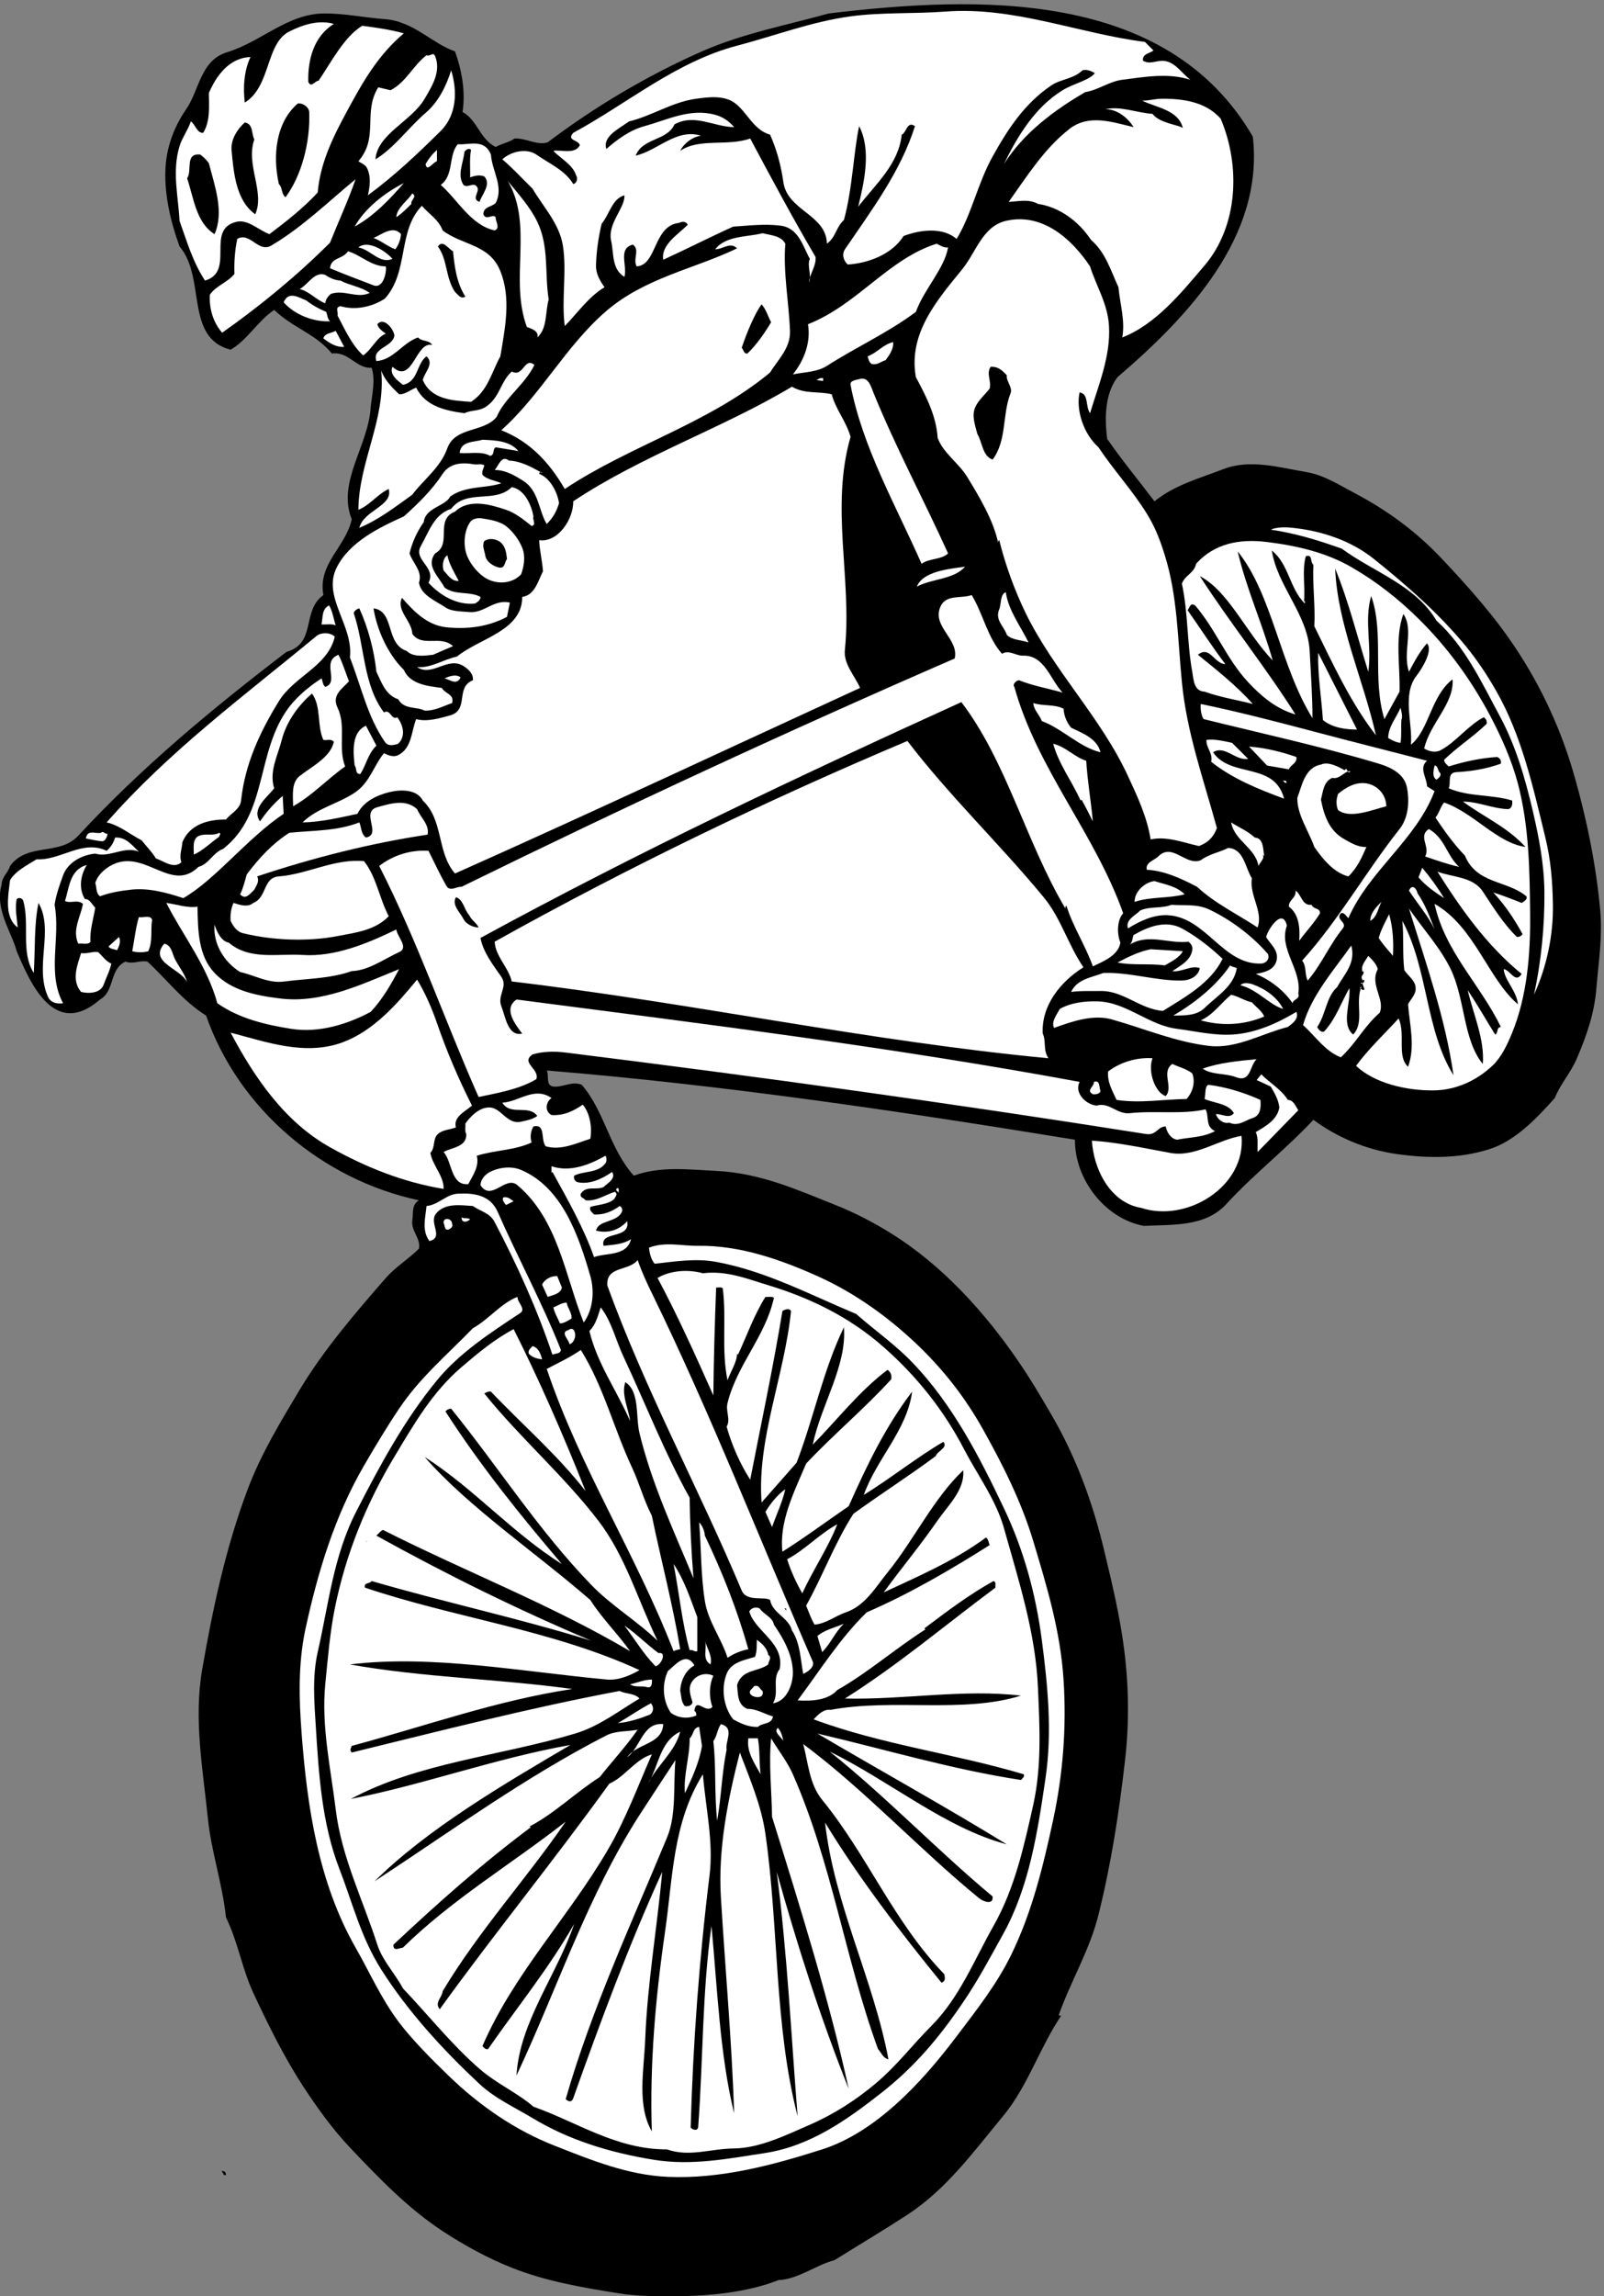 <?xml version="1.0" encoding="UTF-8" standalone="no"?>
<svg
   xmlns:dc="http://purl.org/dc/elements/1.1/"
   xmlns:cc="http://creativecommons.org/ns#"
   xmlns:rdf="http://www.w3.org/1999/02/22-rdf-syntax-ns#"
   xmlns:svg="http://www.w3.org/2000/svg"
   xmlns="http://www.w3.org/2000/svg"
   viewBox="0 0 2286.947 3271.56"
   height="3271.56"
   width="2286.947"
   xml:space="preserve"
   id="svg2"
   version="1.1"><rect x="0" y="0" width="2286.947" height="3271.56" fill="#808080" stroke="none"/><defs
     id="defs6" /><g
     transform="matrix(1.333,0,0,-1.333,0,3271.56)"
     id="g10"><g
       transform="scale(0.167)"
       id="g12"><path
         id="path14"
         style="fill:#000000;fill-opacity:1;fill-rule:nonzero;stroke:none"
         d="m 8024.11,13821.7 c 72.93,-639.6 -414.87,-1152.5 -866.81,-1539.3 -81.9,-108.8 -82.5,-262.4 -66.35,-394.6 94.45,-136.3 202.05,-266.6 303.08,-399.9 128.53,104 289.93,147.7 442.37,206.3 169.78,65.1 352.1,11.3 527.26,-18.6 114.78,-19.1 206.84,-79.5 309.06,-133.3 211.03,-111.2 397.54,-246.9 563.73,-423.8 167.98,-178.2 332.38,-362.3 466.88,-564.4 169.78,-254 298.87,-534.4 381.97,-830.3 78.3,-275.58 137.5,-563.72 163.8,-854.85 15,-170.37 -10.7,-331.78 -24.5,-496.77 -12.5,-160.21 -62.8,-306.07 -127.3,-454.92 -39.5,-90.27 -103.44,-159.02 -139.31,-248.69 -117.17,-131.52 -255.26,-275.59 -418.46,-327 -194.28,-62.17 -399.92,-59.18 -600.19,-30.48 -191.89,28.09 -376.61,106.41 -527.25,218.2 -184.13,-196.09 -380.8,-346.73 -557.75,-539.22 -136.9,-149.45 -351.51,-129.73 -527.26,-139.89 -252.87,46.63 -444.17,301.29 -442.37,551.77 -1123.87,182.93 -2250.72,350.31 -3382.95,442.97 18.53,-34.67 -13.75,-104.61 54.99,-103.42 60.38,0.6 108.8,35.87 169.18,11.96 147.06,-169.78 177.55,-408.9 333.57,-581.66 169.78,62.77 351.51,38.86 527.26,30.49 284.56,-13.75 519.49,-121.36 763.99,-218.2 124.34,-49.62 245.1,-111.79 357.48,-182.33 324.61,-201.46 600.2,-503.94 818.39,-824.36 72.34,-105.22 138.69,-217.6 206.24,-333.58 157.82,-270.2 265.43,-561.33 339.55,-872.78 50.22,-209.24 99.84,-416.07 127.34,-630.08 29.89,-234.34 33.47,-471.07 5.97,-709.59 -37.66,-331.78 -88.47,-661.76 -169.77,-988.17 -55,-224.17 -176.35,-423.24 -254.66,-642.63 2.39,-7.17 14.34,-8.37 18.53,0 C 6659.34,1593.14 6582.22,1342.06 6423.8,1151.96 6236.09,925.992 6063.93,686.273 5811.66,521.281 5656.82,420.852 5500.2,327.594 5344.77,230.75 5222.82,198.469 5112.23,108.797 4987.29,103.418 4784.04,23.91 4546.11,1.195 4320.15,0 4200.59,-0.598 4076.24,0 3962.66,18.531 3730.12,55.594 3497.57,95.051 3277.58,182.328 3125.14,242.703 2975.1,325.203 2841.19,412.48 2614.62,560.137 2427.51,755.02 2241,951.695 c -112.98,120.155 -206.24,249.885 -297.11,387.975 -124.94,191.29 -227.76,400.52 -321.01,600.19 -72.94,157.22 -98.64,327.59 -175.76,485.41 -22.12,212.82 -93.26,417.27 -115.37,630.08 -32.88,319.82 -92.07,639.65 -36.47,958.28 68.15,391.55 150.05,775.94 291.13,1151.36 84.89,225.37 209.23,429.81 332.97,636.65 154.83,257.06 353.3,487.81 551.77,715.57 63.97,72.33 151.84,126.13 212.22,187.71 13.15,64.56 -52.6,114.18 -42.44,181.73 7.17,44.24 -6.58,99.23 42.44,127.33 -619.92,132.11 -1153.75,583.45 -1363.58,1182.45 -150.05,94.45 -251.08,230.75 -376.017,345.53 -50.214,8.97 -93.257,-18.53 -139.285,0 -105.812,-46.63 -67.554,-188.91 -163.8,-242.71 -294.118,-255.26 -447.75,108.2 -533.833,309.06 -31.683,121.35 -141.679,268.41 -96.843,424.44 0.598,51.41 42.441,78.31 54.398,121.35 112.985,152.44 314.442,62.17 436.992,193.69 405.907,438.78 859.638,814.21 1333.688,1176.51 194.29,55 94.45,263 236.13,363.4 -37.06,201.5 141.68,304.9 181.73,484.8 -96.84,240.4 109.4,472.3 121.36,721.6 8.96,78.9 31.08,169.8 5.98,248.7 -98.64,-7.8 -145.87,105.8 -254.66,90.8 -104.62,127.4 -249.29,163.2 -369.45,279.2 -104.61,-69.9 -175.15,-196.1 -279.17,-254.7 -295.91,75.4 -156.03,461.5 -326.99,660.6 -56.8,155.4 -96.25,325.2 -90.87,484.8 4.18,145.9 54.4,279.2 133.31,394 85.48,124.3 91.46,312.6 260.64,364 221.19,67.6 387.97,247.5 624.1,248.7 129.73,0.6 256.46,-26.9 387.97,-36.4 183.53,-13.8 300.1,-154.9 448.95,-206.3 43.04,-118.4 68.75,-258.2 48.42,-388 94.46,-50.8 110,-172.7 212.22,-224.1 38.26,22.7 83.69,28.1 120.76,54.4 76.52,3.6 141.08,-46.1 212.21,-24.5 297.11,224.7 636.66,427.4 988.17,582.2 262.43,115.4 539.81,166.8 812.41,242.7 940.33,112.4 2164.03,161.4 2715.8,-788.5" /><path
         id="path16"
         style="fill:#ffffff;fill-opacity:1;fill-rule:nonzero;stroke:none"
         d="m 6053.77,14622.2 c 441.17,33.5 850.66,-139.3 1279.28,-194.3 l 54.4,-54.4 c -17.93,-17.9 -75.32,-20.9 -66.35,-66.4 45.43,-24.5 79.51,1.2 127.33,0 77.12,-3.6 120.16,-80.7 175.75,-121.3 -141.67,45.4 -291.13,18.5 -436.39,0 -85.49,-11.4 -154.83,-66.4 -236.73,-78.9 -200.86,-116.6 -396.34,-263.1 -521.28,-460.9 86.68,178.7 199.67,364.6 376.02,472.8 65.75,41.3 173.96,64.6 206.24,109.4 -23.91,15.6 -57.99,25.7 -78.91,18 -59.18,-56.8 -138.09,-55 -200.27,-96.9 -173.36,-116.6 -282.75,-287.5 -375.41,-454.9 -94.45,-168 -135.7,-373.6 -230.75,-527.3 -90.87,78.9 -237.93,57.4 -339.56,18.6 -75.32,-120.2 -233.14,-175.2 -357.48,-182.4 -27.5,24.5 -39.45,65.2 -17.93,97.5 170.37,250.5 355.69,495.6 448.34,787.9 -50.81,36.4 -54.39,-42.5 -84.88,-54.4 -19.73,-189.5 -166.78,-315.7 -278.58,-460.9 38.27,156.6 85.49,362.2 5.98,515.3 -35.27,-160.2 -42.44,-401.7 -97.44,-600.2 -52.61,-48.4 -49.02,-107 -108.8,-151.9 -5.38,188.9 -252.87,209.3 -279.17,394.6 -14.35,103.4 -42.44,208 -84.89,303.1 -108.8,31.1 -148.25,148.2 -230.15,205.6 -67.55,47.2 -166.19,35.3 -242.71,24.5 -153.63,-20.3 -283.95,-110 -430.41,-145.2 -60.38,-44.3 -172.77,-95.7 -145.27,-176.4 68.15,60.4 150.65,120.8 242.71,145.9 147.65,40 292.33,117.1 454.33,72.9 51.41,-14.9 86.67,-39.4 121.35,-78.9 -129.72,1.2 -252.87,88.5 -381.99,17.9 -48.43,-107.6 -203.85,-84.9 -248.69,-200.2 142.28,32.2 261.24,176.3 418.46,127.3 -55,-6.6 -110.59,-49.6 -133.31,-96.8 121.35,83.6 301.89,26.9 448.35,78.9 133.91,-251.1 271.4,-507.6 418.46,-758 5.38,-57.4 -36.46,-105.9 -42.44,-163.2 20.32,43 -14.35,108.2 5.98,151.2 -44.25,78.3 -71.14,197.9 -187.71,212.2 -104.02,13.2 -202.06,0 -303.09,-6 -150.64,-68.1 -301.89,-145.2 -448.35,-212.2 -14.94,95.7 92.06,159.6 157.22,224.2 -10.76,22.7 -38.26,22.1 -54.4,12 -167.98,-17.4 -141.08,-269.7 -272.59,-278.6 -27.5,47.2 23.31,104 -24.51,139.3 -98.64,-23.9 -33.48,-137.5 -54.4,-206.3 -82.5,50.2 -66.36,148.3 -84.89,230.8 -25.11,110.6 90.87,212.2 84.89,291.1 -78.91,-21.5 -95.65,-122.5 -145.86,-182.3 -20.93,-88.5 -34.08,-181.2 -35.87,-266.6 -1.8,-53.2 26.3,-99.3 54.4,-139.3 -103.42,-62.2 -172.77,-165 -254.67,-248.7 -22.11,172.2 14.35,347.3 -11.95,515.3 -22.72,141.1 -126.74,248.7 -194.29,364 -68.15,66.4 -126.73,131.6 -193.68,187.8 58.58,53.8 158.41,71.7 218.19,30.4 82.5,-57.9 181.73,-98.6 236.13,-188.3 24.51,5.4 30.49,36.5 18.54,55 -20.93,68.8 -101.03,108.8 -145.87,157.3 50.22,8.9 138.69,-25.2 169.78,36.4 -10.77,36.5 -87.28,28.1 -42.45,78.9 347.33,187.7 656.39,454.4 1049.14,557.8 242.11,63.3 475.85,153.6 726.92,187.7 197.87,26.9 404.71,15.5 606.18,30.5" /><path
         id="path18"
         style="fill:#ffffff;fill-opacity:1;fill-rule:nonzero;stroke:none"
         d="m 2138.18,14543.3 c -130.32,-81.3 -166.79,-230.2 -163.8,-370.1 18.53,-44.2 43.04,7.2 66.35,6.6 83.7,123.7 163.8,281 279.18,351.5 88.47,-11.3 179.34,-24.5 266.62,-48.4 -167.98,-141.1 -265.42,-316.2 -363.47,-497.4 -89.07,-163.8 -172.16,-331.2 -188.3,-521.3 -93.86,-101.6 -200.86,-184.7 -309.06,-266.6 -71.14,26.3 -136.9,96.9 -212.22,78.9 -200.86,-49 -3.59,-317.4 -200.27,-376 -77.71,117.2 -116.57,251.7 -163.19,382 -8.38,159.6 -49.02,317.4 0,478.8 15.54,52.1 53.8,101.7 72.33,157.9 28.69,-18.6 38.85,-76 78.91,-73 47.22,73.6 37.06,179.4 36.46,254.7 47.83,111.8 132.12,226.6 266.62,230.1 -43.04,-89 -47.82,-203.8 -36.46,-291.1 168.58,104 132.71,378.4 285.15,454.9 84.88,42.5 187.11,76.6 285.15,48.5" /><path
         id="path20"
         style="fill:#ffffff;fill-opacity:1;fill-rule:nonzero;stroke:none"
         d="m 2786.79,14337 c 39.46,-97.4 -18.53,-190.1 -66.95,-272.6 -84.89,-145.2 -304.28,-226.5 -315.04,-387.9 120.15,72.9 210.42,202 321.01,297.1 82.5,70.5 132.72,172.7 163.8,272.6 40.05,-129.8 37.66,-284 -66.95,-388 -148.26,-147.1 -298.9,-288.8 -466.28,-411.9 13.14,59.8 21.51,119.6 -6.58,175.8 -11.36,22.7 -35.87,28.1 -54.4,42.4 133.31,153 26.9,312.1 127.33,472.9 l 78.91,-18.6 c 101.63,53.8 141.08,154.9 230.15,224.2 22.12,-11.4 42.45,24.5 55,-6" /><path
         id="path22"
         style="fill:#ffffff;fill-opacity:1;fill-rule:nonzero;stroke:none"
         d="m 7817.87,13937.1 c 129.13,-303.1 111.79,-687.5 -102.82,-939.7 -149.45,-175.8 -312.05,-376.7 -527.26,-460.9 19.73,107 -14.35,214.6 -24.51,321.6 -49.02,105.8 -80.71,220.6 -175.75,303.1 -80.71,121.3 -203.26,209.8 -339.55,230.1 -57.99,32.9 -126.14,16.1 -187.71,12.6 116.57,163.2 226.57,340.1 387.97,466.2 124.94,98.7 276.78,44.3 411.89,12.6 -38.27,62.8 -108.81,116 -181.74,114.8 101.03,21.5 201.46,-23.3 303.09,-29.9 45.43,-61 171.57,-70.6 194.28,-90.9 -27.49,116.6 -172.17,130.9 -260.64,175.8 38.26,-1.8 83.69,11.9 127.33,11.9 139.89,0.6 281.57,-21.5 375.42,-127.3" /><path
         id="path24"
         style="fill:#000000;fill-opacity:1;fill-rule:nonzero;stroke:none"
         d="m 1980.36,13979.5 c 7.77,-190.1 -47.82,-407.1 -151.84,-545.7 -28.1,22.7 -17.94,60.9 -42.45,84.8 -41.25,183.6 -18.53,395.8 121.36,515.3 33.47,4.2 71.13,-23.9 72.93,-54.4" /><path
         id="path26"
         style="fill:#000000;fill-opacity:1;fill-rule:nonzero;stroke:none"
         d="m 1628.85,13803.8 c -56.79,-161.4 69.35,-336.6 5.98,-478.9 -123.74,87.3 -138.69,267.3 -151.84,411.9 -5.38,64 35.27,132.1 84.89,175.8 56.19,-10.2 41.25,-72.3 60.97,-108.8" /><path
         id="path28"
         style="fill:#ffffff;fill-opacity:1;fill-rule:nonzero;stroke:none"
         d="m 3144.27,13706.9 c 6.58,-103.4 84.29,-206.8 30.49,-309.6 -25.71,-26.9 -77.71,-21.5 -78.91,-72.4 17.34,-43.6 59.78,5.4 78.91,-18.5 -2.39,-28.1 32.28,-69.3 -6.57,-84.9 -153.04,33.5 -236.73,196.7 -345.53,291.2 86.08,62.1 47.82,188.9 109.39,260.6 72.94,-6.6 169.18,38.9 212.22,-66.4" /><path
         id="path30"
         style="fill:#000000;fill-opacity:1;fill-rule:nonzero;stroke:none"
         d="m 3016.94,13736.8 c -11.35,-54.4 -3.58,-132.7 -5.98,-175.7 25.71,8.9 59.19,19.1 90.87,6 47.22,-50.9 -16.14,-116 -30.49,-163.2 -64.56,23.3 25.11,76.5 -29.89,108.8 -26.9,5.3 -50.81,-18 -72.93,0 -43.04,65.1 0,141.6 5.98,212.2 10.76,13.1 28.09,26.3 42.44,11.9" /><path
         id="path32"
         style="fill:#ffffff;fill-opacity:1;fill-rule:nonzero;stroke:none"
         d="m 2798.75,13664.5 c -24.51,-5.4 -65.16,-72.9 -72.94,-18.5 18.54,33.4 42.45,63.9 72.94,90.8 0,-16.7 0,-48.4 0,-72.3" /><path
         id="path34"
         style="fill:#000000;fill-opacity:1;fill-rule:nonzero;stroke:none"
         d="m 1337.72,13651.9 c 37.67,-147 99.24,-311.4 36.47,-454.3 -118.37,73.5 -133.31,232 -175.75,357.5 34.67,47.8 -17.34,163.8 84.88,151.8 23.32,-18.5 41.25,-36.4 54.4,-55" /><path
         id="path36"
         style="fill:#ffffff;fill-opacity:1;fill-rule:nonzero;stroke:none"
         d="m 2277.46,13549.1 c -48.42,-138.1 -109.39,-270.8 -163.79,-405.9 -212.22,-212.2 -455.53,-411.3 -691.06,-576.3 -55.59,64 -83.09,148.9 -78.91,242.7 41.25,59.8 110.59,76 157.82,133.4 -2.99,71.1 2.99,153 17.93,224.1 81.3,47.9 135.11,-91.4 218.2,-42.4 197.28,116 367.65,283.3 539.81,424.4" /><path
         id="path38"
         style="fill:#ffffff;fill-opacity:1;fill-rule:nonzero;stroke:none"
         d="m 3441.38,13276.5 c 77.12,-160.2 46.03,-333.5 72.93,-497.3 -23.31,-80.1 -7.17,-184.2 -72.93,-242.7 12.55,41.8 -41.84,57.9 -66.95,66.9 -113.59,309.1 43.64,648.6 -121.36,933.8 65.16,-80.7 140.48,-162.6 188.31,-260.7" /><path
         id="path40"
         style="fill:#ffffff;fill-opacity:1;fill-rule:nonzero;stroke:none"
         d="m 2586.53,13524.6 c -89.67,-102.8 -190.7,-210.4 -315.04,-278.6 65.15,116 190.1,215.3 315.04,278.6" /><path
         id="path42"
         style="fill:#ffffff;fill-opacity:1;fill-rule:nonzero;stroke:none"
         d="m 2634.95,13391.3 c -27.5,-28.1 -65.76,-65.8 -96.84,-84.9 4.18,59.8 69.34,101.6 102.82,151.9 34.07,-22.2 -12.56,-41.3 -5.98,-67" /><path
         id="path44"
         style="fill:#ffffff;fill-opacity:1;fill-rule:nonzero;stroke:none"
         d="m 2835.21,13221.5 c 124.94,-96.2 300.1,-86.7 369.44,-260.6 69.94,-173.4 30.49,-362.9 0,-545.2 -55.6,-100.4 -80.7,-223 -187.71,-291.1 -118.96,7.7 -254.66,14.3 -309.06,139.3 9.57,48.4 76.52,104.6 23.91,151.8 -65.75,-47.2 -51.41,-163.2 -151.24,-182.3 -34.67,27.5 -87.88,65.1 -66.96,115.3 130.32,-118.3 147.66,166.8 254.67,139.3 -22.12,35.9 -65.76,19.8 -90.87,48.5 -100.43,-34.7 -155.43,-142.3 -266.62,-151.3 -29.89,86.1 104.02,87.3 115.38,163.8 -6.58,46 -69.35,120.2 -109.4,72.3 5.38,-25.7 33.48,-46.6 54.4,-60.3 -57.99,-22.2 -90.27,-102.3 -145.26,-139.3 -69.95,62.7 -116.57,164.4 -163.8,254.6 5.98,25.7 -19.13,52 18.53,60.4 94.45,-27.5 200.26,-6 284.55,48.4 155.43,174 79.51,429.9 236.73,594.3 48.42,-56.2 106.41,-87.3 133.31,-157.9" /><path
         id="path46"
         style="fill:#ffffff;fill-opacity:1;fill-rule:nonzero;stroke:none"
         d="m 6981.55,12991.4 c 40.05,-127.4 113.58,-239.7 121.35,-382 10.76,-192.5 -65.76,-373.6 -121.35,-557.8 -31.09,44.3 -6.58,123.8 -66.95,133.3 -24.51,-113.5 25.1,-266 121.35,-351.5 95.05,-144.6 214.61,-272 309.06,-424.4 53.2,-84.9 86.08,-171.6 115.38,-266.6 82.49,-263 82.49,-542.8 109.39,-812.4 31.09,-322.2 138.69,-621.74 224.18,-933.19 -20.33,-57.39 -58.58,-95.05 -115.38,-115.38 -102.82,22.72 -205.04,64.57 -309.06,42.45 -23.31,145.26 -84.89,275.58 -145.27,405.91 -173.95,375.41 -472.86,670.71 -655.18,1042.51 -72.34,149.5 -130.32,310.3 -169.18,466.9 -7.77,-3.6 -6.58,-11.3 -6.58,-17.9 -31.08,145.3 -118.96,292.3 -199.66,424.4 -55.6,89.1 -155.43,154.3 -188.31,248.7 -8.96,140.5 -73.53,265.4 -139.29,388 -50.21,278.6 133.91,490.8 297.11,691 88.47,108.8 129.13,273.2 278.58,309.1 233.74,55 422.64,-115.4 539.81,-291.1" /><path
         id="path48"
         style="fill:#ffffff;fill-opacity:1;fill-rule:nonzero;stroke:none"
         d="m 2568.59,13197.6 c -3.58,-36.4 -15.54,-68.1 -36.46,-96.8 -49.62,17.9 -90.27,54.4 -139.89,72.3 52.61,22.1 125.54,83.7 176.35,24.5" /><path
         id="path50"
         style="fill:#ffffff;fill-opacity:1;fill-rule:nonzero;stroke:none"
         d="m 5029.73,13136.6 c -14.34,-185.3 22.72,-371.2 29.89,-557.7 4.79,-110.6 -78.31,-185.3 -127.33,-266.6 -393.95,-327 -893.71,-465.7 -1315.16,-745.5 -99.23,170.4 -221.78,302.5 -406.5,376 254.66,227.2 411.88,538.7 673.12,763.4 248.09,213.4 569.11,270.8 836.92,400.6 -43.64,44.2 -92.06,-7.2 -139.88,-6 67.55,88.5 206.24,77.7 303.08,102.8 52.61,-13.2 117.77,-14.9 145.86,-67" /><path
         id="path52"
         style="fill:#ffffff;fill-opacity:1;fill-rule:nonzero;stroke:none"
         d="m 2513.59,13039.8 c -80.1,-36.5 -139.88,59.2 -218.19,72.9 58.58,49.1 168.58,-17.3 218.19,-72.9" /><path
         id="path54"
         style="fill:#ffffff;fill-opacity:1;fill-rule:nonzero;stroke:none"
         d="m 6072.29,13112.7 c -25.1,-138.7 -153.63,-266.6 -206.24,-412.4 -179.34,-134 -382.59,-225.4 -569.7,-345.6 -62.77,-40 -144.07,-40 -218.19,-54.4 73.52,90.9 115.97,206.3 96.84,321 315.04,123.2 514.7,418.5 824.36,515.3 22.72,-11.3 44.24,-26.9 72.93,-23.9" /><path
         id="path56"
         style="fill:#000000;fill-opacity:1;fill-rule:nonzero;stroke:none"
         d="m 2901.57,13088.2 c 9.56,-98.6 22.72,-202 78.91,-290.5 -31.09,-17.9 -46.63,13.1 -66.36,29.9 -62.17,93.2 -46.63,206.2 -109.4,291.1 31.09,47.2 67.55,-16.7 96.85,-30.5" /><path
         id="path58"
         style="fill:#ffffff;fill-opacity:1;fill-rule:nonzero;stroke:none"
         d="m 2471.15,12991.4 c 5.98,-45.5 -19.72,-144.1 -78.91,-121.4 -92.66,35.9 -187.11,70.6 -278.57,109.4 7.77,72.4 78.91,54.4 115.37,108.8 83.69,-25.1 148.26,-96.8 242.11,-96.8" /><path
         id="path60"
         style="fill:#ffffff;fill-opacity:1;fill-rule:nonzero;stroke:none"
         d="m 2180.62,12900.5 c 59.78,-31.7 132.11,-39.4 187.71,-78.9 -82.5,-38.9 -162,23.3 -248.69,-6 -20.32,-16.7 -34.07,-36.4 -36.46,-60.4 -60.38,22.8 -103.42,77.2 -163.8,90.9 55,29.9 94.45,114.8 163.8,90.9 28.7,-20.3 60.98,-34.1 97.44,-36.5" /><path
         id="path62"
         style="fill:#ffffff;fill-opacity:1;fill-rule:nonzero;stroke:none"
         d="m 2089.16,12700.3 c 8.37,-20.4 7.17,-43.7 24.51,-60.4 -105.22,-4.8 -224.18,40.6 -297.11,121.3 31.09,75.3 96.85,31.1 145.26,12 39.46,-30.5 81.9,-54.4 127.34,-72.9" /><path
         id="path64"
         style="fill:#000000;fill-opacity:1;fill-rule:nonzero;stroke:none"
         d="m 4938.87,12633.9 c -38.26,-64 -90.27,-141.1 -151.84,-200.3 -23.92,-3 -23.92,24.5 -36.47,36.5 31.69,96.2 83.69,220 127.33,278.6 29.89,-34.7 40.06,-76.5 60.98,-114.8" /><path
         id="path66"
         style="fill:#ffffff;fill-opacity:1;fill-rule:nonzero;stroke:none"
         d="m 2204.53,12476.1 c -53.2,-3 -93.85,24.5 -133.31,54.4 8.37,34.1 52.01,32.9 78.91,48.4 l 54.4,-102.8" /><path
         id="path68"
         style="fill:#ffffff;fill-opacity:1;fill-rule:nonzero;stroke:none"
         d="m 5672.37,12391.2 c -30.49,-8.4 -53.21,-34.1 -90.87,-23.9 -16.14,12.5 -19.13,30.5 -24.51,48.4 58.59,20.9 101.63,78.3 163.8,90.9 2.39,-46.7 -23.91,-80.7 -48.42,-115.4" /><path
         id="path70"
         style="fill:#ffffff;fill-opacity:1;fill-rule:nonzero;stroke:none"
         d="m 3422.85,12360.7 c -60.38,-124.9 -190.1,-210.4 -242.11,-333 -82.5,-101 -265.42,-60.9 -315.64,-200.2 -44.24,-124.4 -150.05,-197.9 -224.17,-297.1 -108.8,-77.8 -212.22,-159.1 -339.55,-212.3 28.09,113.6 218.19,139.3 188.3,248.7 -75.32,-35.8 -120.16,-104 -194.28,-133.3 1.79,305.5 178.14,584.7 145.86,891.3 22.72,-61.5 68.75,-107.6 114.78,-151.8 36.46,-3 72.93,28.7 109.4,42.4 59.77,-120.7 190.1,-147.6 309.06,-163.8 46.03,22.2 93.85,11.4 139.29,42.5 89.07,61 90.26,157.8 163.79,224.2 75.92,-39.5 79.51,96.2 145.27,42.4" /><path
         id="path72"
         style="fill:#000000;fill-opacity:1;fill-rule:nonzero;stroke:none"
         d="m 6448.31,12294.3 c -4.78,-40 39.46,-77.1 23.92,-115.3 -54.41,-138.7 -22.12,-299.5 -114.78,-424.5 -66.36,24.5 -64.56,109.4 -97.44,163.8 -14.35,56.2 -39.46,119 -11.96,175.8 20.33,43 64.56,80.7 90.86,115.4 11.36,50.2 -23.31,96.8 5.98,139.2 48.42,2.4 74.13,-22.7 103.42,-54.4" /><path
         id="path74"
         style="fill:#ffffff;fill-opacity:1;fill-rule:nonzero;stroke:none"
         d="m 5271.84,12257.9 -42.44,6 c 13.15,7.1 25.11,16.1 42.44,11.9 v -17.9" /><path
         id="path76"
         style="fill:#ffffff;fill-opacity:1;fill-rule:nonzero;stroke:none"
         d="m 5593.46,12184.9 c 142.87,-351.5 321.02,-682.6 478.83,-1030.6 -43.04,-41.2 -118.96,-29.9 -169.77,-66.3 -166.19,376 -379.6,748.4 -454.93,1145.4 -4.78,26.9 33.48,30.5 55,36.4 60.98,18.6 75.33,-48.4 90.87,-84.9" /><path
         id="path78"
         style="fill:#ffffff;fill-opacity:1;fill-rule:nonzero;stroke:none"
         d="m 5072.18,12221.4 c 81.9,-48.4 169.77,-28.1 254.66,-48.4 23.91,-93.9 93.85,-175.2 120.75,-272.6 -130.32,-452.5 9.57,-905.1 -35.86,-1358.2 -12.55,-93.3 60.97,-166.8 96.84,-248.7 -863.82,-396.33 -1736.01,-805.82 -2594.45,-1187.82 -117.76,136.3 -72.33,340.75 -206.24,466.88 -37.06,72.34 -139.29,71.74 -212.22,54.4 -78.91,-19.13 -167.38,-59.18 -206.24,-139.28 -115.37,-25.11 -237.33,-53.21 -351.51,-55 95.65,94.45 231.35,118.96 339.55,194.28 91.47,63.37 117.17,170.38 181.74,248.69 26.3,-13.15 60.37,-27.5 90.86,-12.56 88.48,44.84 83.69,151.21 115.38,230.71 68.74,-19.1 150.04,5.4 218.19,24 122.55,35.2 31.09,179.9 145.27,224.7 4.18,41.9 -29.89,71.8 -60.38,90.9 -101.03,64 -201.46,-72.3 -297.11,-6.6 90.27,-7.8 167.39,49 254.67,67 142.87,117.1 420.25,165 418.46,382 83.09,11.9 101.02,104 133.31,163.8 -4.79,68.1 -22.72,137.5 -24.51,199.6 118.96,-17.3 219.99,133.3 218.19,248.7 439.39,292.3 960.07,469.3 1400.65,733.5" /><path
         id="path80"
         style="fill:#ffffff;fill-opacity:1;fill-rule:nonzero;stroke:none"
         d="m 3320.03,11809.5 -145.27,23.9 c -22.71,-13.7 -4.18,-50.2 -36.46,-54.4 -54.41,31.1 -129.13,12.6 -194.29,18 7.17,78.3 92.66,68.1 145.87,84.9 85.48,-3.6 175.75,-7.2 230.15,-72.4" /><path
         id="path82"
         style="fill:#ffffff;fill-opacity:1;fill-rule:nonzero;stroke:none"
         d="m 3259.65,11748.6 c 78.31,-4.2 142.87,-40.7 212.22,-79 -5.38,13.8 -19.73,3 -18.53,-5.9 66.95,-25.7 114.77,-110 127.33,-187.7 -17.34,-53.8 -35.87,-90.3 -78.91,-133.4 -49.02,76.6 -50.81,210.5 -145.27,272.6 -57.39,37.1 -118.96,73.6 -188.3,73 25.1,25.1 42.44,98.6 91.46,60.4" /><path
         id="path84"
         style="fill:#ffffff;fill-opacity:1;fill-rule:nonzero;stroke:none"
         d="m 3034.88,11724.6 c 19.73,-4.1 45.43,6 66.95,-6.5 -3.59,-20.4 -17.34,-35.9 -11.95,-60.4 31.68,-33.5 84.88,-36.5 120.75,-54.4 -98.04,-34.1 -228.36,-13.8 -327,-84.9 -33.47,-64 -158.42,-69.9 -169.77,-163.8 -43.04,-61.6 -73.53,-127.9 -90.87,-200.3 20.33,-62.7 85.49,-113.5 60.38,-187.7 13.15,-80.1 107.6,-115.9 169.77,-157.8 42.45,-28.1 101.03,-24.5 151.85,-29.9 96.24,-9.5 159.01,84.9 260.64,60.4 l -18.54,-90.9 c -121.95,-65.1 -254.66,-80.1 -387.96,-66.9 -124.35,13.1 -210.43,104 -284.56,188.3 -39.45,-79.5 63.37,-147.1 66.36,-230.8 65.16,-89 180.53,-4.1 260.64,-78.3 -46.63,-19.7 -80.11,-34 -127.33,-55 -55,-6.5 -127.33,-17.3 -169.78,24.5 -137.49,44.9 -75.32,255.3 -212.22,272.6 20.92,-132.7 88.47,-289.9 194.29,-393.9 40.05,-92.7 154.83,-104 242.7,-115.4 23.91,-40 81.9,-39.4 66.36,-96.8 -59.18,-20.4 -111.79,-50.8 -175.75,-48.5 -55,27.5 -130.92,4.8 -169.78,73 -80.7,25.7 -107.01,109.4 -139.29,175.7 -14.94,139.3 -52.6,279.8 -109.39,405.9 -14.35,-3.6 -31.69,-14.3 -35.87,-30.5 71.13,-208.6 58.58,-456.7 193.69,-636 40.65,26.3 47.82,-53.2 84.88,-30.5 37.66,-48.4 57.39,-120.76 5.98,-169.78 -33.47,-10.75 -65.16,-16.73 -84.89,11.96 -111.78,160.22 -152.44,358.12 -224.17,539.82 24.51,205 -178.74,388 -84.89,575.7 81.9,163.8 271.4,256.4 430.42,327.6 91.46,81.9 181.13,169.7 248.68,272.6 46.03,69.9 126.14,74.1 199.67,60.9" /><path
         id="path86"
         style="fill:#ffffff;fill-opacity:1;fill-rule:nonzero;stroke:none"
         d="m 3416.87,11391.1 c -9.57,-15.6 21.52,-56.2 -11.96,-61 -48.42,37.7 -102.82,83.1 -163.79,103.4 -101.63,34.1 -237.33,73.5 -327,-11.9 -132.71,-52.1 -14.94,-206.9 -127.33,-267.3 -61.58,-81.9 23.32,-147 60.38,-218.2 67.55,-52 160.81,-21.5 230.15,-60.3 1.2,-19.8 -20.92,-34.7 -35.87,-42.5 -114.77,-11.3 -222.38,51.4 -297.1,133.3 53.8,99.9 -101.63,144.7 -48.42,236.2 49.61,86 83.69,203.2 193.68,236.7 98.64,130.3 280.37,31.7 387.97,139.3 81.9,-15.6 124.94,-111.8 139.29,-187.7" /><path
         id="path88"
         style="fill:#ffffff;fill-opacity:1;fill-rule:nonzero;stroke:none"
         d="m 3083.89,11379.1 c 49.62,-8.4 117.77,-16.7 163.2,-55 43.64,-36.5 76.52,-83.1 97.45,-133.3 21.52,-53.8 13.15,-113 -6.58,-169.8 -57.39,-62.1 -151.84,-65.1 -218.2,-29.9 -53.8,28.7 -103.42,88.5 -127.33,145.3 -26.9,65.2 -21.52,160.8 18.53,218.2 15.55,23.3 51.42,27.5 72.93,24.5" /><path
         id="path90"
         style="fill:#ffffff;fill-opacity:1;fill-rule:nonzero;stroke:none"
         d="m 8278.77,11318.1 c 184.13,-19.1 373.03,-80.7 521.28,-199.6 209.83,-168.6 413.68,-346.7 588.24,-557.8 74.73,-92 135.7,-183.5 193.69,-285.1 164.39,-286.37 237.32,-618.15 315.64,-939.77 34.67,-142.27 46.02,-278.57 48.42,-430.41 2.98,-195.48 -39.46,-396.94 -121.36,-575.68 47.83,218.19 68.75,444.16 66.96,660.56 -1.8,174.56 -35.27,347.93 -72.93,509.33 -50.82,217.6 -110,422.05 -212.22,612.17 -117.77,218.2 -221.79,445.3 -405.91,612.1 -136.89,229 -406.5,312.7 -606.76,460.9 -151.25,53.8 -297.71,98.7 -454.33,121.4 34.07,16.7 91.46,17.3 139.28,11.9" /><path
         id="path92"
         style="fill:#000000;fill-opacity:1;fill-rule:nonzero;stroke:none"
         d="m 3210.63,11221.3 c 27.5,-26.3 32.28,-65.8 36.46,-102.8 -15.54,-18.6 -11.35,-61 -48.41,-55 -38.27,7.1 -84.89,37 -90.87,78.9 -4.78,30.5 -22.12,60.4 -5.98,90.9 32.28,23.3 83.1,13.1 108.8,-12" /><path
         id="path94"
         style="fill:#ffffff;fill-opacity:1;fill-rule:nonzero;stroke:none"
         d="m 8114.98,11227.3 c 188.9,-23.3 379,-66.4 545.79,-163.8 159.01,-92.1 300.09,-203.9 430.41,-333 184.73,-182.9 334.77,-391.6 454.93,-618.7 71.73,-136.92 135.1,-278.6 175.75,-430.44 72.34,-275.58 75.32,-557.75 78.31,-836.32 2.39,-253.47 -18.53,-520.68 -114.77,-758.01 -30.49,-74.12 -66.96,-152.44 -121.36,-206.24 -101.02,-97.44 -235.53,-162 -381.99,-163.2 -175.16,-2.39 -379.6,46.03 -496.77,157.22 80.7,109.4 177.54,199.67 272.6,303.09 46.03,-103.42 -13.16,-240.92 60.37,-309.06 47.83,127.92 10.16,268.41 0,399.92 18.54,35.87 53.8,63.97 48.43,109.4 -4.79,44.84 -48.43,72.93 -72.34,108.8 -12.55,105.81 -2.39,211.02 -12.55,315.64 166.18,-310.86 147.05,-698.83 327.59,-988.17 -51.41,362.27 -175.75,714.97 -285.15,1067.07 89.07,-129.71 199.66,-248.68 267.22,-387.96 93.25,-193.69 79.5,-454.93 205.64,-606.77 12.55,157.22 -60.38,316.23 -96.84,472.86 60.97,-92.06 119.55,-193.69 175.75,-284.56 21.52,6.58 5.38,45.44 36.46,48.43 -130.32,270.8 -358.08,481.82 -424.43,787.89 256.45,-145.26 344.33,-483.01 533.83,-642.63 -7.17,84.89 -86.68,154.83 -90.86,224.78 40.64,-4.19 75.32,-96.25 114.77,-30.49 -222.38,180.53 -388.57,416.06 -539.21,654.59 93.26,-36.47 226.57,-30.49 290.53,-127.34 66.95,-101.62 133.91,-209.22 218.79,-291.12 14.95,0 26.91,5.98 35.87,18.53 -49.62,91.46 -112.98,187.11 -187.71,266.62 56.79,-17.94 120.76,-42.45 181.73,-66.95 13.16,8.36 40.06,22.11 30.49,42.44 -124.34,103.42 -319.22,77.71 -393.95,260.64 -71.13,72.93 -133.31,160.81 -188.31,242.7 24.52,29.89 30.49,67.55 55,96.85 190.1,-65.16 337.76,-258.25 521.28,-284.55 -113.58,126.13 -269.01,193.09 -400.52,290.52 101.03,-0.59 189.5,-45.43 291.13,-48.41 25.1,7.17 25.7,32.28 24.51,54.99 -134.51,40.65 -277.38,22.72 -406.51,78.32 16.14,34.07 -12.55,100.42 48.42,103.41 95.65,5.39 194.29,20.92 285.15,54.41 4.79,19.72 -6.57,37.06 -23.91,42.44 -102.82,-5.98 -211.02,-29.3 -309.66,-60.38 -9.56,8.97 -29.29,23.91 -29.89,42.44 87.88,84.89 184.72,145.87 272.6,230.2 3.58,17.9 -3.59,31.6 -17.94,42.4 -101.02,-51.4 -182.32,-163.2 -279.17,-212.22 -31.08,-16.14 -74.12,-5.98 -102.82,11.96 36.47,160.76 193.69,288.16 181.73,442.96 -139.29,-107.6 -150.04,-324.6 -266.61,-418.45 11.95,139.85 -58.59,321.05 36.46,442.35 43.04,55.6 105.21,165.6 66.36,206.3 -47.83,-53.8 -81.9,-119 -115.38,-181.8 -43.04,123.2 33.48,269.6 -35.87,369.5 -55.59,-151.3 -19.73,-331.2 -24.51,-496.8 l -96.84,-175.8 c -80.71,260.1 0.6,549.4 -84.89,787.9 -46.03,-159 5.98,-322.8 -18.53,-484.8 -69.35,220.6 -124.94,448.4 -212.22,660.6 15.54,-359.3 179.94,-707.8 261.24,-1067.07 -159.61,203.87 -276.18,457.27 -394.55,697.67 7.17,126.7 -12.55,273.7 -5.97,393.9 -22.72,15 -2.4,69.4 -48.43,54.4 -25.71,-90.9 -2.39,-192.5 -11.95,-291.1 l 5.97,6 v -18 c -99.23,96.3 -101.62,252.3 -212.22,339.6 37.07,-230.8 229.56,-407.7 242.71,-642.7 7.17,-143.4 17.94,-286.3 17.94,-430.4 -207.44,334.2 -257.06,793.3 -478.84,1067.1 55.59,-239.1 156.62,-458.5 224.17,-697.6 -166.78,172.1 -281.56,442.9 -466.88,539.8 195.48,-302.5 418.46,-578.7 612.74,-885.4 -120.75,34.1 -217.59,114.8 -303.08,206.3 -138.69,148.8 -206.24,335.9 -339.55,491.4 -32.28,20.3 -33.47,-12.6 -48.42,-30.5 80.1,-113.6 156.02,-232.6 242.11,-345.5 -71.14,2.3 -100.43,121.9 -175.75,60.3 121.94,-99.2 246.89,-197.8 351.5,-315 -102.82,26.3 -209.82,43 -309.06,78.9 -70.54,3 -69.94,78.9 -78.91,127.3 -34.07,186.5 -26.3,379.6 -66.36,563.8 20.93,56.7 78.91,66.3 90.87,127.3 116.57,129.7 277.38,161.4 454.33,139.3" /><path
         id="path96"
         style="fill:#ffffff;fill-opacity:1;fill-rule:nonzero;stroke:none"
         d="m 2865.1,11142.4 c 12.56,-59.2 44.84,-110.6 72.93,-163.8 -43.64,-6 -71.73,40 -96.84,66.9 -10.76,32.3 -2.99,80.7 23.91,96.9" /><path
         id="path98"
         style="fill:#ffffff;fill-opacity:1;fill-rule:nonzero;stroke:none"
         d="m 6181.09,11069.5 c -72.33,-82.5 -208.63,-75.4 -309.06,-127.4 41.25,98.1 200.26,111.8 309.06,127.4" /><path
         id="path100"
         style="fill:#ffffff;fill-opacity:1;fill-rule:nonzero;stroke:none"
         d="m 6441.74,10906.3 c 16.73,-116 93.25,-215.3 145.86,-321.7 -46.03,16.2 -106.41,14.4 -139.29,48.5 -16.74,55 -77.71,93.8 -48.42,163.8 14.35,34.6 4.18,95 41.85,109.4" /><path
         id="path102"
         style="fill:#ffffff;fill-opacity:1;fill-rule:nonzero;stroke:none"
         d="m 6223.54,10887.7 c 73.53,-121.3 101.03,-271.4 194.28,-376 42.45,28.1 89.68,-13.1 133.31,-11.9 139.29,5.3 175.76,-154.3 254.67,-236.2 -93.26,26.3 -189.51,43.1 -279.18,78.9 -18.53,-1.2 -44.23,-26.9 -29.89,-42.4 145.87,-526.08 516.5,-938.56 697.04,-1449.08 -37.06,-38.86 -43.04,-126.14 -17.94,-187.71 -13.15,-83.1 -112.38,-121.35 -176.35,-151.84 -47.22,133.31 -128.52,255.85 -169.18,387.97 -7.77,-3.59 -6.57,-11.36 -6.57,-17.94 -252.87,425.64 -377.21,943.33 -666.55,1321.1 -1041.96,-474.01 -2071.97,-960.02 -3079.86,-1509.4 17.93,-93.85 81.9,-173.36 133.31,-248.68 44.24,-63.97 -26.9,-117.77 0,-187.72 26.9,-66.35 41.25,-196.07 133.91,-175.75 -43.64,58.59 -123.75,157.82 -36.47,218.2 1204.57,-156.62 2410.33,-306.07 3606.53,-527.26 -35.87,-69.34 39.45,-145.86 109.39,-151.84 79.51,24.51 130.32,-57.39 212.22,-48.42 160.81,17.34 335.37,-9.57 484.82,24.51 25.1,-44.24 -3.59,-110 60.97,-139.29 -78.91,-41.84 -160.21,-38.26 -242.7,-55 -40.66,4.78 -66.96,49.62 -72.94,84.89 -54.4,-0.6 -57.98,-59.18 -127.32,-48.42 -1237.45,195.48 -2475.49,367.04 -3715.93,521.28 -69.94,8.97 -147.66,7.77 -212.22,-11.95 -78.91,-53.81 45.43,-91.47 24.51,-157.83 -107.01,-65.15 -245.1,-87.87 -370.04,-114.77 -217.59,490.79 -392.75,1001.31 -636.65,1478.95 90.86,69.95 202.65,104.02 315.64,96.85 38.26,-75.92 71.13,-148.26 114.78,-224.18 22.71,-40.05 64.56,-3.59 97.44,-5.98 1039.57,509.92 2088.71,996.51 3158.17,1461.01 28.69,125.6 -148.85,204.5 -90.86,333 35.26,78.9 133.3,49 199.66,72.9" /><path
         id="path104"
         style="fill:#ffffff;fill-opacity:1;fill-rule:nonzero;stroke:none"
         d="m 2150.13,10694 c -26.9,11.4 -60.97,3.6 -90.86,6 8.96,43.1 0.6,99.2 48.42,121.4 23.31,-38.9 28.1,-84.9 42.44,-127.4" /><path
         id="path106"
         style="fill:#ffffff;fill-opacity:1;fill-rule:nonzero;stroke:none"
         d="m 2144.16,10621.1 c -44.24,-189.5 -259.45,-252.3 -358.09,-412.5 -121.95,-198.4 -216.4,-399.9 -242.11,-636.04 -5.98,-55.59 -64.56,-81.3 -96.84,-121.35 -117.17,1.2 -233.74,-33.48 -279.17,-145.86 -2.39,-42.45 -22.12,-84.89 -5.98,-127.33 -49.02,-46.04 -112.99,7.17 -163.798,24.5 -23.91,40.66 -60.379,76.52 -90.863,115.38 -74.727,38.26 -141.68,96.24 -224.176,114.78 398.727,455.52 883.547,812.42 1345.647,1194.42 27.5,22.1 87.88,23.3 115.38,-6" /><path
         id="path108"
         style="fill:#ffffff;fill-opacity:1;fill-rule:nonzero;stroke:none"
         d="m 8691.25,10026.9 c -72.93,0 -158.41,11.9 -218.19,61 -9.57,143.4 -34.08,286.9 -30.49,430.4 l 248.68,-491.4" /><path
         id="path110"
         style="fill:#ffffff;fill-opacity:1;fill-rule:nonzero;stroke:none"
         d="m 2235.02,10336 c -43.04,-48.5 -112.38,-87.9 -72.93,-169.8 57.39,-119.6 0.6,-252.29 48.42,-375.44 -114.78,-81.3 -210.42,-185.92 -332.97,-254.66 -1.2,70.54 -12.56,150.64 41.84,193.69 78.32,61.57 196.68,118.96 218.8,218.19 -14.95,22.12 -44.84,8.37 -66.96,12.56 -42.44,91.46 -11.95,212.86 -72.93,297.06 -87.88,-75.3 -164.39,-181.1 -193.68,-297.06 -25.71,-100.43 -82.5,-202.66 -48.43,-309.66 -44.83,-57.99 -147.65,-130.33 -90.86,-211.63 35.27,52.61 87.88,114.78 145.26,163.2 l 5.98,-114.77 c -235.53,-158.42 -436.39,-420.86 -642.63,-539.82 -108.21,36.47 -225.973,66.96 -333.575,54.4 -66.957,-7.17 -136.898,-18.53 -199.667,-42.44 -28.094,20.92 -20.325,56.79 -30.485,84.89 16.735,59.18 78.906,107.6 133.309,127.33 198.468,71.14 361.068,-188.31 527.258,-23.91 66.95,16.73 93.26,92.05 157.82,114.77 291.13,226.57 207.43,625.3 424.44,909.9 58.58,75.3 136.29,136.3 206.24,181.7 8.37,-18.5 6.57,-40.1 23.91,-54.4 93.86,30.5 -29.29,162 84.89,205.6 25.11,-49.6 44.83,-113 66.95,-169.7" /><path
         id="path112"
         style="fill:#ffffff;fill-opacity:1;fill-rule:nonzero;stroke:none"
         d="m 2949.99,10360.5 c -25.7,-51.4 -62.17,-16.8 -102.82,-6 25.1,11.3 72.93,31.1 102.82,6" /><path
         id="path114"
         style="fill:#ffffff;fill-opacity:1;fill-rule:nonzero;stroke:none"
         d="m 6811.77,10160.2 c 2.99,-45.4 19.73,-86.1 48.43,-121.4 70.53,-34 166.78,-68.7 188.3,-157.17 -134.5,31.68 -243.3,150.67 -376.01,199.67 -13.75,40.6 -52.61,70.5 -54.4,115.4 60.37,-21 136.89,-6 193.68,-36.5" /><path
         id="path116"
         style="fill:#ffffff;fill-opacity:1;fill-rule:nonzero;stroke:none"
         d="m 8412.09,10014.9 c 236.72,-62.74 484.21,-124.9 727.52,-187.67 -54.41,-47.23 0,-109.4 0,-163.8 l 48.42,-30.49 c -117.77,-312.05 -416.67,-506.33 -551.77,-812.41 -11.96,5.98 -23.91,39.45 -48.42,30.49 -36.47,-41.85 44.23,-57.39 12.55,-96.84 -84.89,-104.02 -138.09,-233.75 -224.77,-333.58 -20.92,38.86 -5.98,92.66 -35.87,127.33 235.53,260.64 407.7,569.11 624.1,842.3 56.19,71.74 63.97,170.97 48.42,260.65 -14.94,92.66 -104.61,134.5 -181.73,157.82 -367.05,109.99 -747.25,192.5 -1121.47,285.1 -14.94,23.4 -21.52,60.4 -18.53,96.9 236.73,-49 484.22,-113 721.55,-175.8" /><path
         id="path118"
         style="fill:#ffffff;fill-opacity:1;fill-rule:nonzero;stroke:none"
         d="m 8975.81,10087.9 c -4.19,-47.9 2.39,-97.47 -5.98,-145.9 -29.29,2.39 -53.8,17.34 -78.91,30.49 1.2,74.71 52.61,129.71 78.91,193.71 5.38,-19.8 15.55,-55 5.98,-78.3" /><path
         id="path120"
         style="fill:#ffffff;fill-opacity:1;fill-rule:nonzero;stroke:none"
         d="m 2410.77,9924.07 c -54.39,-52.61 -65.16,-123.15 -102.82,-181.73 -36.46,0.59 -19.72,35.27 -36.46,54.4 -9.57,86.08 -21.53,213.46 72.33,254.66 l 66.95,-127.33" /><path
         id="path122"
         style="fill:#ffffff;fill-opacity:1;fill-rule:nonzero;stroke:none"
         d="m 7890.8,9942 103.42,-102.82 c -81.3,-13.75 -149.45,90.27 -224.77,42.45 112.98,-167.39 393.35,-58.59 454.92,-297.11 -160.8,59.18 -330.58,127.33 -466.88,236.13 11.96,57.99 -33.47,87.88 -30.49,139.89 53.21,7.17 109.4,-7.18 163.8,-18.54" /><path
         id="path124"
         style="fill:#ffffff;fill-opacity:1;fill-rule:nonzero;stroke:none"
         d="m 5811.66,9953.96 c 269.01,-352.1 591.22,-658.78 872.79,-1000.12 110.59,-133.31 155.42,-303.09 254.66,-448.35 -145.27,-90.86 -270.21,-243.31 -260.65,-424.44 23.32,-47.82 0.6,-104.61 36.47,-157.82 -1152.56,108.8 -2291.36,355.7 -3437.35,491.4 -20.92,91.46 -104.01,159.61 -109.39,254.66 857.24,478.24 1742.58,904.47 2643.47,1284.67" /><path
         id="path126"
         style="fill:#ffffff;fill-opacity:1;fill-rule:nonzero;stroke:none"
         d="m 6957.04,9827.23 c 7.77,-129.13 31.09,-263.03 42.44,-387.98 -22.71,46.63 -49.02,97.45 -72.33,139.29 l -5.98,-5.98 c -57.99,127.33 -139.88,233.14 -175.75,363.46 78.31,-17.33 136.3,-85.48 211.62,-108.79" /><path
         id="path128"
         style="fill:#ffffff;fill-opacity:1;fill-rule:nonzero;stroke:none"
         d="m 8303.29,9851.14 c 5.97,-40.65 -38.86,-50.22 -48.43,-78.91 l -139.88,24.51 -114.78,121.35 c 106.41,-8.37 206.84,-33.48 303.09,-66.95" /><path
         id="path130"
         style="fill:#ffffff;fill-opacity:1;fill-rule:nonzero;stroke:none"
         d="m 8612.35,9766.25 c 17.93,29.89 16.13,-34.67 36.46,-5.98 -40.05,2.39 -66.35,-53.8 -115.37,-42.44 -56.2,-22.72 -59.78,-87.88 -72.94,-139.29 18.54,-98.64 52.01,-200.26 151.85,-254.66 43.04,-23.32 85.48,-50.81 139.28,-48.42 -29.29,-66.96 -57.99,-132.71 -115.37,-188.31 -91.47,22.72 -162.01,107.6 -218.2,188.31 -37.66,105.81 -111.79,208.03 -108.8,315.04 30.49,81.3 49.02,194.28 151.24,212.21 44.24,20.93 107.61,-10.76 151.85,-36.46" /><path
         id="path132"
         style="fill:#ffffff;fill-opacity:1;fill-rule:nonzero;stroke:none"
         d="m 9224.49,9748.32 c 8.97,-21.52 -16.14,-34.08 -23.91,-42.45 -31.08,18.53 -17.93,63.97 -12.55,90.87 23.91,-0.6 18.53,-34.67 36.46,-48.42" /><path
         id="path134"
         style="fill:#ffffff;fill-opacity:1;fill-rule:nonzero;stroke:none"
         d="m 8236.33,9699.89 c -2.39,-5.38 2.99,-8.37 5.98,-12.55 -19.73,-6.57 -13.75,11.36 -29.89,12.55 h 23.91" /><path
         id="path136"
         style="fill:#ffffff;fill-opacity:1;fill-rule:nonzero;stroke:none"
         d="m 8757.61,9681.36 c 67.55,-13.75 120.16,-71.73 121.35,-145.26 -96.84,-25.11 -233.14,-81.9 -309.06,-24.51 -14.35,35.87 -11.35,69.34 0,103.42 52.01,43.63 117.17,80.7 187.71,66.35" /><path
         id="path138"
         style="fill:#ffffff;fill-opacity:1;fill-rule:nonzero;stroke:none"
         d="m 2671.41,9517.57 c 22.13,-54.41 81.3,-101.03 66.96,-163.2 -370.64,-55.6 -738.28,-149.46 -1091.58,-267.22 17.33,-31.09 -5.38,-59.19 -17.94,-84.89 -27.5,-25.71 -55.59,-68.74 -90.87,-29.89 19.73,40.06 29.9,83.69 42.45,127.33 78.31,104.62 163.2,196.08 272.6,266.62 150.04,15.54 303.08,9.57 448.35,66.36 14.34,-32.29 9.56,-72.34 42.44,-96.85 104.62,19.73 -37.66,163.8 72.93,194.29 83.1,22.72 181.14,55 254.66,-12.55" /><path
         id="path140"
         style="fill:#ffffff;fill-opacity:1;fill-rule:nonzero;stroke:none"
         d="m 8036.66,9335.83 c 58.59,-4.18 52.02,-78.9 60.38,-115.37 -5.38,-1.8 -8.36,3.59 -11.95,6.58 20.32,-22.13 -15.55,-49.02 -24.51,-72.94 -22.12,118.37 -152.44,159.02 -175.76,278.58 50.22,-32.29 105.22,-54.4 151.84,-96.85" /><path
         id="path142"
         style="fill:#ffffff;fill-opacity:1;fill-rule:nonzero;stroke:none"
         d="m 9345.84,9148.13 c -75.32,16.73 -146.46,42.44 -218.19,66.35 35.27,62.17 -47.83,129.13 23.91,175.75 104.02,-58.58 115.38,-172.76 194.28,-242.1" /><path
         id="path144"
         style="fill:#ffffff;fill-opacity:1;fill-rule:nonzero;stroke:none"
         d="m 646.668,9366.32 c 14.348,15.54 25.703,-10.76 42.441,-5.98 -2.988,-19.72 -14.945,-50.21 -36.464,-48.42 -34.672,2.99 -68.747,11.96 -102.821,17.94 11.356,61.57 60.379,27.5 96.844,36.46" /><path
         id="path146"
         style="fill:#ffffff;fill-opacity:1;fill-rule:nonzero;stroke:none"
         d="m 1404.68,9341.81 c -50.22,-35.27 -114.18,-96.24 -163.8,-114.77 2.39,34.67 -13.75,102.82 36.46,120.75 43.05,16.14 85.49,-4.18 127.34,18.53 14.34,-7.17 -1.8,-16.14 0,-24.51" /><path
         id="path148"
         style="fill:#ffffff;fill-opacity:1;fill-rule:nonzero;stroke:none"
         d="m 889.375,9244.97 c -92.66,39.45 -186.516,-40.06 -279.172,-11.96 -84.89,-7.77 -175.754,-55.59 -206.242,-139.28 -22.715,-62.18 -44.238,-122.55 -54.398,-188.31 39.453,-209.83 -50.215,-436.99 54.398,-630.08 -41.25,-5.38 -79.508,2.99 -96.844,41.84 -87.875,196.68 40.055,422.65 -60.379,600.2 -29.293,-137.5 -20.922,-298.31 -30.488,-448.36 -84.887,135.11 -25.105,310.86 -66.953,460.91 -4.184,16.73 -28.692,25.7 -42.442,11.95 -12.554,-59.18 2.391,-129.72 6.575,-181.73 -89.071,65.76 -60.379,206.24 -49.02,303.09 38.856,62.77 110.594,95.65 169.774,133.31 152.441,-8.97 294.718,128.52 448.949,54.4 28.097,24.51 44.836,53.2 54.398,84.88 69.946,3.59 106.41,-47.82 151.844,-90.86" /><path
         id="path150"
         style="fill:#ffffff;fill-opacity:1;fill-rule:nonzero;stroke:none"
         d="m 8018.13,9075.2 c -17.93,-108.21 74.13,-213.42 36.47,-315.05 -130.32,86.08 -272.6,153.64 -387.97,260.64 -99.84,52.01 -209.83,103.42 -321.62,108.8 -10.16,47.83 47.83,59.78 72.93,84.89 92.06,92.06 174.56,-62.17 272.6,-23.91 53.2,40.05 118.36,49.61 176.35,78.91 101.03,-6.58 107.6,-126.73 151.24,-194.28" /><path
         id="path152"
         style="fill:#ffffff;fill-opacity:1;fill-rule:nonzero;stroke:none"
         d="m 2331.86,9184.59 c 81.3,-105.81 95.05,-231.35 157.82,-352.1 -84.29,-89.67 -211.62,-105.22 -327.59,-127.33 -192.49,-37.07 -419.06,-27.5 -606.17,18.53 -38.86,9.56 -61.57,43.04 -78.91,78.91 -2.99,42.44 2.99,80.1 18.53,114.78 39.46,-11.96 89.67,-31.09 127.34,0 89.07,37.66 60.37,162.6 163.19,169.77 185.32,14.35 356.89,115.97 545.79,97.44" /><path
         id="path154"
         style="fill:#ffffff;fill-opacity:1;fill-rule:nonzero;stroke:none"
         d="M 555.801,9160.08 C 515.75,9094.92 502,9010.63 543.844,8941.88 c 32.883,2.39 47.226,-40.05 66.359,-54.4 -11.957,-72.33 -37.066,-151.24 -30.488,-218.19 -13.152,-22.12 -52.012,-8.37 -78.313,-12.56 -40.648,86.68 14.946,172.17 29.891,254.66 -35.27,30.49 -81.898,0 -114.777,18.54 26.898,84.89 29.89,200.86 139.285,230.15" /><path
         id="path156"
         style="fill:#ffffff;fill-opacity:1;fill-rule:nonzero;stroke:none"
         d="m 9249,8947.86 c -57.98,38.26 -114.77,75.92 -163.8,133.31 l 23.92,60.98 c 49.61,-58.59 99.23,-126.74 139.88,-194.29" /><path
         id="path158"
         style="fill:#ffffff;fill-opacity:1;fill-rule:nonzero;stroke:none"
         d="m 7587.71,8972.37 c -107.6,-27.49 -218.19,-13.75 -321.01,-48.42 0,66.96 63.96,124.94 127.33,133.31 66.95,-22.12 139.88,-31.08 193.68,-84.89" /><path
         id="path160"
         style="fill:#ffffff;fill-opacity:1;fill-rule:nonzero;stroke:none"
         d="m 9079.23,8978.35 c 49.02,-71.14 78.91,-150.65 108.8,-230.75 -41.25,88.47 -112.99,169.78 -163.8,248.69 20.92,46.62 49.02,11.35 55,-17.94" /><path
         id="path162"
         style="fill:#ffffff;fill-opacity:1;fill-rule:nonzero;stroke:none"
         d="m 8400.13,8905.42 c 13.15,-31.09 54.4,-17.94 54.4,-54.4 -38.26,-62.77 -92.07,-119.56 -133.31,-175.75 5.38,76.52 0.6,169.77 -66.36,218.19 -1.79,46.03 49.62,54.4 42.44,102.83 38.26,-23.32 41.25,-98.64 102.83,-90.87" /><path
         id="path164"
         style="fill:#000000;fill-opacity:1;fill-rule:nonzero;stroke:none"
         d="m 3004.99,8839.06 c 13.74,-31.08 52.6,-55.59 60.37,-78.91 -32.28,0 -79.5,19.73 -96.84,54.4 -22.72,44.24 -76.52,89.67 -48.42,139.29 47.82,-14.35 52.01,-78.91 84.89,-114.78" /><path
         id="path166"
         style="fill:#ffffff;fill-opacity:1;fill-rule:nonzero;stroke:none"
         d="m 8848.48,8923.95 c -23.91,-40.65 -26.31,-95.65 -72.34,-121.35 0,50.81 42.45,93.85 72.34,121.35" /><path
         id="path168"
         style="fill:#ffffff;fill-opacity:1;fill-rule:nonzero;stroke:none"
         d="m 1264.79,8893.46 c 2.99,-155.42 5.38,-314.44 109.4,-424.44 110.59,-115.97 272,-145.26 424.44,-163.79 266.02,-31.09 515.9,90.86 757.41,188.31 -50.81,-96.25 -105.81,-192.5 -181.73,-273.2 -153.04,-81.9 -334.77,-136.3 -509.33,-108.8 -165.59,26.3 -334.77,66.36 -472.86,163.8 -65.16,237.92 -221.18,434 -326.99,642.04 66.35,-8.38 133.31,-34.08 199.66,-23.92" /><path
         id="path170"
         style="fill:#ffffff;fill-opacity:1;fill-rule:nonzero;stroke:none"
         d="m 7502.83,8905.42 c 80.1,-6.58 162.01,7.77 242.71,-30.49 136.89,-65.16 271.4,-164.99 375.41,-284.55 13.16,-36.47 -15.54,-59.78 -42.44,-60.98 -249.28,-10.16 -354.49,301.89 -606.17,309.66 -89.07,1.8 -172.76,-38.26 -248.09,-84.88 -17.93,56.78 49.03,83.09 78.32,114.77 65.16,28.7 135.7,10.76 200.26,36.47" /><path
         id="path172"
         style="fill:#ffffff;fill-opacity:1;fill-rule:nonzero;stroke:none"
         d="m 8921.41,8578.42 c -27.5,34.08 -66.36,74.13 -90.87,114.78 14.35,53.8 41.85,102.22 66.36,151.84 24.51,-82.5 29.89,-179.93 24.51,-266.62" /><path
         id="path174"
         style="fill:#ffffff;fill-opacity:1;fill-rule:nonzero;stroke:none"
         d="m 974.262,8808.57 c -11.36,-65.75 5.976,-133.9 -24.512,-200.26 -30.488,-8.96 -72.93,-8.96 -102.82,0 14.347,72.93 21.519,148.85 42.445,218.2 27.496,-5.98 75.32,16.14 84.887,-17.94" /><path
         id="path176"
         style="fill:#ffffff;fill-opacity:1;fill-rule:nonzero;stroke:none"
         d="m 8242.31,8772.11 c -55,-150.65 97.44,-280.37 72.93,-436.4 14.35,-32.87 -32.88,-33.47 -36.47,-60.37 -57.98,85.48 -147.06,151.24 -236.13,187.71 52.01,8.96 117.77,22.72 133.31,84.88 15.54,66.36 -38.26,103.42 -66.95,151.25 13.15,50.81 105.21,190.7 133.31,72.93" /><path
         id="path178"
         style="fill:#ffffff;fill-opacity:1;fill-rule:nonzero;stroke:none"
         d="m 7830.42,8559.89 c -75.92,-155.43 -237.32,-243.3 -381.99,-333.57 -147.06,10.76 -253.47,130.32 -399.93,127.33 -63.36,-1.2 -129.12,2.39 -188.3,-5.98 38.25,82.5 130.32,92.06 206.24,121.35 167.98,6.58 337.15,-51.41 503.34,-48.42 46.03,0.6 104.62,23.92 114.78,78.91 -52.01,22.72 -117.17,-27.5 -175.75,-18.53 51.41,35.87 115.37,65.16 127.33,133.31 4.78,23.91 -6.58,40.65 -23.91,55 -126.73,-15.55 -254.67,55 -376.02,-18.54 17.93,16.14 16.14,41.25 23.92,60.98 88.47,50.81 203.84,99.23 309.65,42.45 92.07,-50.22 178.75,-117.17 260.64,-194.29" /><path
         id="path180"
         style="fill:#ffffff;fill-opacity:1;fill-rule:nonzero;stroke:none"
         d="m 1465.05,8663.31 c 133.91,-114.18 312.06,-68.75 472.86,-78.91 204.45,-13.75 413.08,71.74 600.2,163.2 6.57,-48.42 82.49,-116.57 17.93,-145.26 -99.24,-44.84 -194.29,-117.18 -303.09,-121.36 -139.88,-49.02 -289.93,-47.82 -430.41,-66.35 -104.62,-14.35 -190.1,40.05 -284.56,60.37 -104.01,64.57 -174.55,182.93 -163.79,303.09 12.55,-40.05 40.65,-105.81 90.86,-114.78" /><path
         id="path182"
         style="fill:#ffffff;fill-opacity:1;fill-rule:nonzero;stroke:none"
         d="m 749.488,8614.29 c -17.933,8.37 -45.433,7.17 -54.398,24.51 l 66.953,60.38 c 14.348,-28.1 0.598,-60.38 -12.555,-84.89" /><path
         id="path184"
         style="fill:#ffffff;fill-opacity:1;fill-rule:nonzero;stroke:none"
         d="m 1119.53,8559.89 c 25.1,-50.81 65.16,-96.25 78.91,-151.25 -35.87,87.88 -251.081,128.53 -145.87,248.09 47.23,-11.35 49.62,-62.77 66.96,-96.84" /><path
         id="path186"
         style="fill:#ffffff;fill-opacity:1;fill-rule:nonzero;stroke:none"
         d="m 8563.93,8378.16 c -69.95,-61.57 -72.34,-175.16 -127.34,-254.66 6.58,-17.34 31.69,-43.05 48.43,-24.51 72.93,81.3 105.21,182.33 157.81,273.19 8.37,-98.63 -54.99,-231.95 23.92,-297.11 75.92,80.11 8.96,207.44 54.39,309.07 l -11.95,-11.96 c 10.16,-2.39 20.32,-22.12 30.49,-5.98 -8.37,12.56 -7.77,29.89 -18.54,42.44 l -5.97,-6.57 c -1.2,-7.17 35.87,9.57 18.53,24.51 l -5.98,-5.98 c -19.72,37.67 10.17,29.29 5.98,60.38 l -5.98,-5.98 c -16.14,38.86 17.94,72.34 35.87,103.42 22.71,-22.12 53.2,-52.01 60.98,-84.88 -54.41,-98.04 49.01,-193.69 11.95,-279.18 -104.61,-92.66 -145.27,-187.71 -248.68,-285.15 -100.43,38.26 -163.2,135.7 -242.11,206.24 53.8,190.1 196.07,349.71 309.06,509.33 30.49,-114.18 -46.03,-184.12 -90.86,-266.62" /><path
         id="path188"
         style="fill:#ffffff;fill-opacity:1;fill-rule:nonzero;stroke:none"
         d="m 7575.76,8608.31 c -22.71,-42.44 -74.13,-66.35 -115.37,-90.86 -101.63,13.75 -206.25,-1.2 -303.09,18.53 66.95,34.67 135.7,69.94 212.22,84.88 l 206.24,-12.55" /><path
         id="path190"
         style="fill:#ffffff;fill-opacity:1;fill-rule:nonzero;stroke:none"
         d="m 713.023,8529.4 c -9.566,-46.63 -32.281,-87.88 -48.421,-133.31 -19.727,-57.98 -96.844,-60.38 -145.266,-48.42 -65.16,77.12 -21.52,176.95 0,248.69 40.055,-6.58 76.519,13.15 109.398,5.98 23.911,-20.33 51.411,-61.58 84.289,-72.94" /><path
         id="path192"
         style="fill:#ffffff;fill-opacity:1;fill-rule:nonzero;stroke:none"
         d="m 7921.29,8499.51 c -18.53,-116.57 -127.33,-176.95 -206.24,-254.66 -52.01,-51.41 -136.3,-47.82 -200.26,-48.42 138.09,81.9 273.79,188.3 364.06,321.02 11.95,-10.76 29.29,-9.57 42.44,-17.94" /><path
         id="path194"
         style="fill:#ffffff;fill-opacity:1;fill-rule:nonzero;stroke:none"
         d="m 2798.75,8148.01 c 62.17,-179.94 136.89,-355.1 224.17,-527.86 -43.04,-37.06 -121.95,-73.53 -102.82,-139.29 -33.48,-14.34 -84.29,-14.34 -115.38,-42.44 -34.67,-31.69 -14.94,-84.89 -48.42,-121.35 14.95,-81.9 87.88,-148.26 84.89,-230.16 -261.24,43.04 -500.96,139.89 -727.52,266.62 -289.94,162.01 -482.43,443.57 -636.66,733.5 225.37,-57.99 478.84,-152.44 721.54,-60.38 195.49,74.13 344.93,243.9 472.86,399.93 51.41,-84.29 93.86,-181.73 127.34,-278.57" /><path
         id="path196"
         style="fill:#ffffff;fill-opacity:1;fill-rule:nonzero;stroke:none"
         d="m 8218.39,8238.87 c -83.69,23.31 -166.78,125.54 -273.19,151.25 13.75,20.32 56.79,14.34 78.91,5.97 75.32,-26.89 155.43,-80.1 194.28,-157.22" /><path
         id="path198"
         style="fill:#ffffff;fill-opacity:1;fill-rule:nonzero;stroke:none"
         d="m 8018.13,8281.32 c 26.31,-30.49 65.16,-55.6 78.91,-90.87 -129.12,-55.59 -271.4,-62.17 -406.5,-24.51 78.31,34.08 129.12,110 194.28,163.8 47.23,-10.17 86.68,-38.86 133.31,-48.42" /><path
         id="path200"
         style="fill:#ffffff;fill-opacity:1;fill-rule:nonzero;stroke:none"
         d="m 7029.97,8287.29 c 184.72,-4.78 325.8,-153.03 509.33,-175.75 118.36,-15.54 237.92,-44.24 357.48,-36.47 144.07,9.57 282.16,70.54 406.51,145.27 17.33,-46.63 -25.71,-74.13 -55,-96.84 -167.39,-42.45 -329.39,-141.09 -502.75,-121.36 -214.61,24.51 -414.88,110.59 -624.7,169.78 -119.56,33.47 -251.68,-11.96 -369.45,-54.4 -19.72,35.27 11.96,77.71 36.47,121.35 72.34,41.25 164.4,50.81 242.11,48.42" /><path
         id="path202"
         style="fill:#ffffff;fill-opacity:1;fill-rule:nonzero;stroke:none"
         d="m 7381.48,7923.23 c -31.69,-85.48 16.73,-220.58 84.88,-242.1 51.42,59.18 -32.28,153.63 42.45,205.64 42.44,-20.32 89.07,-30.49 127.33,-60.38 21.52,-56.19 2.99,-120.16 -36.47,-163.8 -150.04,-2.39 -298.9,-28.69 -448.35,-5.98 -25.7,57.39 -59.78,111.19 -54.39,181.74 76.51,59.18 184.12,92.06 284.55,84.88" /><path
         id="path204"
         style="fill:#ffffff;fill-opacity:1;fill-rule:nonzero;stroke:none"
         d="m 8048.62,7917.26 c -44.83,-38.26 -35.27,-153.04 -133.31,-114.78 -68.15,26.3 -154.83,13.15 -212.22,54.4 107.61,38.26 226.57,49.02 345.53,60.38" /><path
         id="path206"
         style="fill:#ffffff;fill-opacity:1;fill-rule:nonzero;stroke:none"
         d="m 8248.29,7656.61 c 36.46,-0.59 50.81,-41.84 66.95,-66.35 L 8054.6,7323.04 c -2.39,35.87 6.58,91.47 -11.96,127.34 62.17,37.06 138.69,78.91 151.25,157.81 -5.39,50.22 -30.49,91.47 -54.4,133.31 l -90.87,42.45 29.89,36.46 c 55.6,-57.39 125.54,-93.85 169.78,-163.8" /><path
         id="path208"
         style="fill:#ffffff;fill-opacity:1;fill-rule:nonzero;stroke:none"
         d="m 7048.5,7711.02 c -7.17,-14.95 -29.29,-20.93 -49.02,-17.94 -46.62,24.51 10.77,50.22 6.58,78.91 41.24,14.35 32.28,-33.47 42.44,-60.97" /><path
         id="path210"
         style="fill:#ffffff;fill-opacity:1;fill-rule:nonzero;stroke:none"
         d="m 7739.56,7753.46 c 112.39,-14.35 228.36,-49.62 332.97,-96.85 4.79,-46.62 1.2,-99.83 -48.42,-115.37 -49.02,-14.94 -93.25,-56.79 -151.24,-29.89 -36.47,-10.76 -78.32,23.91 -84.89,54.4 38.26,2.39 83.69,-32.28 114.78,5.98 -34.67,62.17 -123.75,62.77 -187.71,90.86 7.77,30.49 0,81.3 24.51,90.87" /><path
         id="path212"
         style="fill:#ffffff;fill-opacity:1;fill-rule:nonzero;stroke:none"
         d="m 3532.25,7668.57 c -37.07,-25.7 -44.84,-84.89 0,-108.8 78.31,-4.78 141.08,25.71 200.26,66.36 47.22,-54.4 60.38,-148.25 48.42,-218.2 -90.27,-28.69 -187.11,-76.52 -285.15,-48.42 -35.27,38.85 2.39,147.06 -78.91,127.33 -17.93,-28.7 -23.32,-69.34 -11.96,-102.82 -108.2,-50.82 -237.92,-48.43 -351.5,-84.89 17.93,-64.56 -23.32,-124.34 -54.4,-181.73 -112.99,-10.16 -101.63,143.47 -157.82,205.64 51.41,30.49 148.26,29.89 145.27,115.38 -11.36,18.53 -3.59,44.83 -5.98,66.95 33.47,46.03 85.48,99.24 145.86,102.82 83.69,5.98 116.57,-112.38 211.62,-90.86 37.66,8.37 72.93,14.94 103.42,36.46 -56.19,76.52 -171.57,-1.79 -224.17,84.89 106.4,5.98 205.64,106.41 315.04,29.89" /><path
         id="path214"
         style="fill:#ffffff;fill-opacity:1;fill-rule:nonzero;stroke:none"
         d="m 7951.78,7426.46 c 29.89,-323.41 -349.71,-557.15 -642.64,-460.9 -199.66,32.88 -305.47,249.88 -315.64,430.41 167.39,-11.35 332.98,-47.82 503.35,-78.9 158.42,-28.7 306.67,86.08 454.93,109.39" /><path
         id="path216"
         style="fill:#ffffff;fill-opacity:1;fill-rule:nonzero;stroke:none"
         d="m 3877.77,7250.71 c -50.81,-65.16 -136.29,-46.63 -200.26,-78.91 -5.98,-19.73 7.17,-39.46 24.51,-42.44 76.52,-14.95 156.62,22.71 218.2,66.35 27.49,-42.44 -29.29,-72.33 -54.4,-96.84 -48.42,-22.12 -110,11.95 -145.87,-42.44 -8.36,-26.31 20.93,-26.31 30.49,-42.45 72.94,-6.58 125.54,35.87 187.71,54.4 22.12,-15.54 2.39,-32.28 -5.98,-48.42 -43.04,-34.08 -100.43,-32.28 -151.24,-48.42 -7.77,-22.72 11.36,-34.08 23.91,-48.43 62.77,-2.39 115.98,19.14 163.8,54.41 13.15,-4.79 22.72,-24.52 11.95,-42.45 -38.25,-65.16 -147.05,-46.63 -163.19,-114.78 75.32,-20.32 148.25,2.99 199.66,60.38 22.12,-119.56 -176.35,-59.78 -151.24,-157.82 59.18,6.58 121.95,8.37 175.75,42.45 -27.5,-110.6 -157.22,-85.49 -236.73,-114.78 -67.55,190.7 -170.97,371.23 -266.62,545.19 l -5.97,-5.98 v 42.45 c 118.36,-40.05 241.51,8.37 345.52,66.95 8.97,-11.95 8.97,-36.47 0,-48.42" /><path
         id="path218"
         style="fill:#ffffff;fill-opacity:1;fill-rule:nonzero;stroke:none"
         d="m 3337.96,7208.27 c 261.84,-111.79 367.65,-418.47 442.97,-679.11 28.1,-98.03 16.74,-217 -42.45,-297.1 -121.35,305.47 -163.79,657.58 -424.43,878.76 -76.52,65.16 -166.19,-108.2 -236.73,0 1.2,36.47 29.89,69.35 60.98,84.89 62.16,31.09 139.88,38.26 199.66,12.56" /><path
         id="path220"
         style="fill:#ffffff;fill-opacity:1;fill-rule:nonzero;stroke:none"
         d="m 3962.66,7062.4 c -8.37,10.76 -28.69,20.92 -5.98,30.49 11.36,-5.98 3.59,-20.33 5.98,-30.49" /><path
         id="path222"
         style="fill:#ffffff;fill-opacity:1;fill-rule:nonzero;stroke:none"
         d="m 3186.72,6941.64 c 130.32,-295.91 285.15,-581.65 405.91,-885.34 -5.39,-28.09 -35.88,-20.32 -54.41,-30.48 -98.63,294.11 -227.16,576.28 -370.03,848.88 -29.89,59.18 -92.66,68.74 -139.29,102.82 -78.91,5.37 -179.94,20.92 -236.13,-48.43 -48.42,-59.78 53.8,-152.44 -42.45,-175.75 -50.81,69.34 -25.11,150.64 -18.53,224.18 75.33,6.57 126.74,75.32 200.26,78.91 99.84,5.37 206.84,-7.18 254.67,-114.79" /><path
         id="path224"
         style="fill:#ffffff;fill-opacity:1;fill-rule:nonzero;stroke:none"
         d="m 3289.54,7008 -48.42,-23.91 c -11.96,13.15 -26.91,32.88 -17.94,48.42 28.7,7.17 46.03,-11.35 66.36,-24.51" /><path
         id="path226"
         style="fill:#ffffff;fill-opacity:1;fill-rule:nonzero;stroke:none"
         d="m 3010.96,6892.63 c -17.33,-18.53 -56.19,-26.31 -54.39,12.55 14.94,-11.36 38.85,0 54.39,-12.55" /><path
         id="path228"
         style="fill:#ffffff;fill-opacity:1;fill-rule:nonzero;stroke:none"
         d="m 2895.59,6862.74 c 8.37,-19.13 -11.96,-31.09 -23.91,-36.47 -28.1,-3.59 -20.93,28.1 -30.49,42.44 -3.59,40.06 54.4,31.09 54.4,-5.97" /><path
         id="path230"
         style="fill:#ffffff;fill-opacity:1;fill-rule:nonzero;stroke:none"
         d="m 4471.99,6722.85 c 267.81,3.59 530.84,-88.47 775.94,-199.66 237.33,-108.21 450.74,-263.64 636.66,-442.37 170.37,-165 301.89,-337.76 411.88,-533.84 127.93,-228.96 245.1,-461.5 321.62,-714.97 85.48,-285.15 173.36,-571.49 193.68,-885.34 20.33,-309.66 -4.78,-610.95 -66.35,-897.3 -65.16,-301.29 -135.11,-588.83 -267.22,-860.83 -93.25,-192.49 -227.16,-361.07 -357.48,-533.24 -220.59,-291.72 -512.31,-605.57 -854.86,-715.562 -320.42,-102.222 -651.6,-190.097 -988.16,-175.75 -255.26,10.758 -492.59,107.602 -727.52,200.262 -247.49,96.84 -477.64,253.46 -678.5,448.35 -107.61,104.02 -231.95,228.95 -315.64,339.55 -116.57,154.83 -187.11,319.23 -278.58,478.83 -237.92,416.67 -310.25,900.89 -345.52,1370.16 -17.34,222.98 -22.72,447.16 23.91,666.55 78.91,365.26 187.11,723.94 376.01,1049.14 71.74,123.15 142.28,241.51 224.18,363.46 134.5,200.26 301.89,338.95 472.86,515.3 104.02,57.99 181.13,160.81 285.15,200.27 0,-37.07 56.79,-77.12 17.93,-103.43 -186.51,-123.14 -390.96,-255.85 -533.23,-430.41 -208.64,-253.47 -364.66,-542.8 -515.31,-836.32 -148.85,-288.74 -178.14,-596.6 -248.68,-903.28 -35.27,-155.42 -22.12,-319.82 -11.96,-478.83 19.13,-306.08 38.86,-619.32 151.25,-909.25 84.29,-217.61 136.89,-436.4 267.21,-642.64 172.77,-272 396.34,-515.31 630.08,-733.5 99.24,-92.66 224.18,-148.85 339.55,-218.2 234.94,-141.676 496.18,-221.184 775.95,-266.617 239.71,-39.453 475.84,6.578 709.59,42.445 292.32,44.235 528.45,212.812 751.43,387.972 212.21,166.79 367.64,352.7 515.3,569.7 98.04,142.28 175.75,289.34 260.64,442.38 167.99,301.88 221.79,653.39 272.6,1000.11 43.64,295.91 14.35,591.22 -23.91,885.34 -38.86,294.12 -115.38,575.69 -242.71,842.3 -156.03,328.19 -325.8,659.38 -581.66,927.79 -110.59,116.57 -247.49,211.62 -364.06,315.04 -298.3,124.34 -579.27,274.99 -897.3,333.57 -130.92,24.51 -267.21,1.79 -393.95,-11.96 -23.91,29.3 -31.68,65.76 -36.46,102.82 105.81,40.06 205.64,10.77 315.64,11.96" /><path
         id="path232"
         style="fill:#ffffff;fill-opacity:1;fill-rule:nonzero;stroke:none"
         d="m 4180.86,6407.81 c 374.22,-767.57 683.28,-1560.85 1024.62,-2345.76 14.36,-34.08 -34.07,-67.55 -60.97,-78.91 -17.93,91.46 -17.93,194.88 -72.33,278.57 -22.72,83.69 -124.94,109.4 -139.89,194.29 -32.88,25.1 -150.04,-14.35 -181.73,60.38 -276.18,656.38 -617.52,1282.28 -860.83,1952.41 -8.37,127.33 137.49,89.67 194.29,163.2 26.3,-77.12 60.97,-151.25 96.84,-224.18" /><path
         id="path234"
         style="fill:#ffffff;fill-opacity:1;fill-rule:nonzero;stroke:none"
         d="m 4501.88,6547.1 c 153.63,19.13 286.94,-37.06 424.44,-78.31 264.82,-80.71 516.49,-202.66 733.49,-394.55 217.01,-190.7 389.17,-410.69 515.31,-654.59 86.68,-165.59 203.85,-322.81 254.66,-502.75 93.85,-335.36 203.85,-671.93 218.2,-1024.63 10.76,-246.89 24.51,-498.56 -29.89,-746.05 -60.38,-269.01 -118.96,-536.23 -254.66,-775.95 -124.35,-218.79 -217,-459.11 -400.53,-642.63 -121.95,-121.95 -212.82,-245.69 -351.51,-363.46 -127.33,-107.61 -269.6,-199.07 -424.43,-266.62 -154.83,-67.55 -321.02,-149.451 -484.82,-151.841 -150.65,-1.196 -286.94,-56.793 -430.42,-5.981 -322.81,-1.191 -573.29,173.362 -854.85,273.192 -109.99,93.86 -230.15,142.88 -345.53,242.11 -178.14,154.83 -326.99,343.14 -490.79,515.3 -50.22,95.06 -130.92,177.55 -163.8,279.18 -93.25,290.53 -230.15,561.93 -266.62,866.81 -32.88,267.22 -92.66,532.04 -66.95,799.85 16.14,162.61 29.89,330.59 60.98,485.42 71.13,352.7 204.44,678.5 387.97,981.58 121.35,202.06 240.31,407.11 424.44,563.73 107.6,92.06 209.82,176.95 332.97,242.71 157.22,-309.67 321.62,-684.48 460.9,-1036.59 -184.72,236.73 -404.71,424.44 -606.17,636.66 -17.33,3.58 -29.89,-5.39 -42.44,-11.96 227.76,-282.76 510.52,-526.66 733.5,-818.39 173.36,-228.36 251.67,-508.13 376.02,-763.98 -135.11,129.72 -295.92,224.17 -424.44,357.48 -336.56,347.32 -594.81,753.82 -897.3,1127.45 -14.95,0 -27.5,-5.98 -36.47,-17.93 222.39,-344.93 478.25,-662.97 745.46,-976.21 -316.23,197.87 -564.92,484.81 -878.76,685.08 282.75,-322.81 707.79,-608.56 1061.09,-915.23 75.32,-118.37 172.77,-212.22 254.66,-327.6 -509.32,300.1 -1059.3,511.12 -1582.37,775.95 -16.74,-5.98 -28.1,-23.92 -42.45,-36.47 447.16,-247.49 900.89,-471.66 1376.14,-672.52 -466.28,144.66 -937.35,245.09 -1406.62,381.99 -11.96,-19.73 -53.21,-7.77 -42.45,-42.44 579.87,-194.89 1195,-269.02 1758.13,-527.86 -59.78,-34.08 -135.1,-66.36 -206.24,-60.38 -548.18,50.22 -1127.45,161.41 -1648.73,96.85 469.87,-83.7 950.5,-92.07 1424.55,-157.23 -484.21,-72.93 -939.14,-236.72 -1412.6,-364.06 -5.97,-16.73 -14.94,-26.9 0,-42.44 569.11,139.29 1143,286.35 1715.69,393.95 40.05,-20.92 93.25,-11.95 127.33,-48.42 -135.1,-80.7 -258.85,-178.15 -412.48,-224.18 -480.03,-144.07 -1003.11,-185.91 -1436.51,-418.46 457.91,89.07 928.38,260.64 1406.62,345.53 -438.79,-257.65 -918.82,-539.81 -1254.78,-872.79 489,320.42 965.45,667.75 1484.93,933.77 60.98,31.08 133.31,23.91 200.27,36.46 -75.93,-108.8 -163.2,-202.05 -242.71,-303.08 -154.24,-98.04 -283.95,-228.36 -448.35,-315.64 l 5.98,-5.98 c -310.26,-231.34 -597.8,-487.2 -879.37,-751.43 -1.19,-45.43 36.47,-20.93 60.98,-18.54 316.83,310.86 698.83,536.83 1042.56,806.44 -252.27,-367.65 -554.76,-696.44 -787.9,-1085.01 -2.99,-39.45 -55,-74.72 -18.53,-115.37 347.92,482.42 733.5,954.09 1085.61,1443.09 99.23,43.04 167.98,157.22 272.59,187.7 -88.47,-201.45 -166.79,-413.67 -279.17,-606.17 -252.27,-433.4 -606.17,-798.06 -805.83,-1260.75 10.16,-10.17 19.72,-24.52 36.46,-18.53 185.92,267.81 390.96,518.89 551.17,800.45 -111.19,-328.19 -349.71,-627.1 -369.44,-970.23 261.24,555.35 454.33,1148.37 787.9,1667.26 75.32,116.57 156.03,238.52 230.16,351.51 -14.95,-166.79 7.76,-347.92 -54.41,-496.77 -229.55,-554.16 -481.82,-1093.97 -648.61,-1673.24 16.14,-16.15 38.86,-22.72 48.42,5.98 174.56,489.59 352.7,972.61 569.7,1448.46 -32.27,-356.89 -95.04,-714.37 -108.8,-1072.45 -7.77,-196.08 -54.39,-421.45 42.45,-588.23 -14.35,426.83 23.31,857.24 84.89,1279.29 49.61,343.13 49.02,697.63 242.11,1006.09 17.93,-215.8 69.34,-433.4 42.44,-648.61 -66.36,-538.02 -105.81,-1074.84 -120.75,-1612.86 15.54,-15.55 46.03,-23.91 48.42,6.57 31.68,428.63 25.1,859.04 84.88,1284.67 37.67,-399.33 53.81,-829.74 145.27,-1199.78 -14.94,460.31 -57.39,925.99 -84.89,1382.12 -19.12,310.25 44.24,626.49 121.36,927.18 64.56,-169.77 138.09,-340.15 163.79,-521.28 86.08,-598.4 56.19,-1229.67 206.24,-1806.55 -40.65,506.34 -66.35,1044.95 -133.9,1563.84 132.11,-470.47 279.77,-934.36 460.9,-1388.09 -121.95,558.35 -310.86,1163.92 -490.79,1740.2 -2.4,167.38 -22.12,343.13 -5.98,502.75 46.03,-77.12 103.42,-148.86 139.29,-230.16 249.88,-566.71 334.16,-1180.05 545.19,-1758.12 20.92,-22.72 29.89,-56.2 66.95,-66.36 -96.25,512.91 -347.32,991.75 -405.91,1515.42 219.4,-359.87 477.05,-694.05 745.46,-1024.63 28.7,8.97 22.12,33.48 17.94,54.4 -323.41,333.57 -492.59,761.6 -781.93,1115.5 -82.49,101.62 -89.07,234.93 -121.35,357.48 399.33,-298.3 741.87,-672.53 1128.05,-988.16 20.92,-17.34 91.46,-47.23 84.89,12.55 -358.09,298.3 -680.3,636.66 -1043.16,927.19 384.38,-187.71 741.27,-490.2 1134.02,-593.62 -399.33,245.1 -808.22,470.47 -1212.93,708.99 434,-101.02 857.84,-228.96 1303.8,-297.1 9.56,10.76 23.91,19.73 17.93,36.46 -445.96,132.71 -906.86,188.91 -1345.65,351.51 27.5,29.89 63.37,67.55 108.81,60.97 404.71,74.73 842.89,-25.1 1218.91,90.87 -368.25,43.64 -752.63,-27.5 -1127.45,-18.53 338.95,214.01 643.83,471.66 963.65,709.59 -2.39,14.34 7.77,34.67 -11.95,42.44 -155.43,-86.08 -297.71,-193.69 -442.98,-303.08 l 6.58,-6.58 c -191.89,-121.95 -367.05,-276.19 -564.32,-387.97 -60.38,-66.95 -165.59,-71.74 -254.07,-66.36 138.69,185.32 270.21,396.34 442.38,563.73 274.98,118.36 542.2,275.58 787.89,430.41 -8.36,16.14 -6.57,36.47 -23.91,48.43 -199.66,-147.66 -430.41,-246.89 -655.19,-351.51 113.58,156.02 236.14,302.48 345.53,460.9 69.35,99.23 175.16,196.68 163.8,321.02 -191.89,-182.33 -314.44,-444.76 -484.82,-654.59 -75.91,-93.26 -143.47,-212.82 -266.62,-254.66 -67.55,-22.72 -124.93,-71.74 -200.26,-78.91 -23.91,38.26 -36.46,81.3 -54.4,121.35 107.61,193.09 182.33,399.93 303.09,588.24 176.35,127.93 355.09,241.5 527.26,369.44 10.16,33.47 81.3,54.4 48.42,90.86 -170.37,-99.23 -334.77,-231.94 -509.33,-339.55 81.9,231.35 277.38,414.87 309.66,661.17 -172.16,-225.37 -292.92,-478.24 -406.5,-733.5 -136.9,-93.86 -280.37,-200.26 -424.44,-291.13 -21.52,195.48 75.92,383.19 151.84,563.73 178.15,189.5 372.43,350.3 545.19,539.81 3.59,24.51 -1.79,46.03 -23.91,60.37 -180.53,-135.7 -320.42,-318.02 -478.84,-478.83 53.21,255.26 219.4,503.94 199.67,751.43 -133.31,-275.59 -193.69,-581.66 -303.08,-866.81 L 4877.89,5080.1 c -31.09,404.11 147.06,812.41 188.31,1224.89 -10.76,23.31 -46.63,7.17 -55,0 -59.18,-359.87 -136.3,-719.75 -206.24,-1079.03 -65.16,101.63 -117.17,219.4 -151.24,339.55 28.1,46.63 -7.77,97.44 5.98,151.24 60.97,245.7 242.7,425.64 297.1,673.13 -14.35,11.35 -36.46,3.58 -54.4,5.98 -72.33,-114.78 -117.76,-245.1 -175.75,-370.04 l -5.98,5.98 c -1.79,-57.39 -41.25,-112.39 -60.97,-169.78 -40.65,196.68 -5.38,392.75 -30.49,588.24 -10.16,11.35 -27.5,3.58 -42.45,5.97 -8.96,-229.55 -15.54,-460.3 -17.93,-691.05 -112.99,253.46 -225.97,506.33 -357.48,752.03 84.88,49.62 199.06,55.59 290.53,29.89" /><path
         id="path236"
         style="fill:#ffffff;fill-opacity:1;fill-rule:nonzero;stroke:none"
         d="m 3598.6,6456.23 c -5.97,-40.05 -57.39,-48.42 -90.87,-60.37 -11.95,26.3 -23.91,52 -35.86,78.91 15.54,32.28 55.59,56.19 96.84,54.39 l 29.89,-72.93" /><path
         id="path238"
         style="fill:#ffffff;fill-opacity:1;fill-rule:nonzero;stroke:none"
         d="m 3629.09,6359.39 c 5.98,-35.87 37.06,-68.75 30.49,-102.82 -19.13,-10.16 -44.84,-29.89 -72.94,-30.49 -14.34,34.08 -34.67,65.76 -42.44,102.82 28.1,10.17 53.21,29.89 84.89,30.49" /><path
         id="path240"
         style="fill:#ffffff;fill-opacity:1;fill-rule:nonzero;stroke:none"
         d="m 3993.15,6013.86 c 140.48,-300.09 262.43,-613.94 423.84,-903.27 2.39,-170.97 10.76,-343.14 24.51,-515.3 -126.73,304.87 -267.22,604.97 -345.53,927.78 -26.3,109.39 2.99,266.62 -90.86,326.99 -27.5,-80.1 20.92,-168.58 30.48,-248.68 -84.89,195.48 -210.42,366.45 -260.64,576.28 43.04,42.45 54.4,98.64 72.34,151.24 70.53,-90.86 96.24,-210.42 145.86,-315.04" /><path
         id="path242"
         style="fill:#ffffff;fill-opacity:1;fill-rule:nonzero;stroke:none"
         d="m 3677.51,6123.26 c -3.58,-13.15 -17.33,-26.9 -29.89,-30.49 -2.99,29.29 -63.37,77.12 -6.57,90.87 39.45,30.49 52,-36.47 36.46,-60.38" /><path
         id="path244"
         style="fill:#ffffff;fill-opacity:1;fill-rule:nonzero;stroke:none"
         d="m 3471.87,5995.93 c -31.09,4.18 -61.58,11.96 -84.89,35.87 -7.77,22.71 11.36,34.07 23.91,49.02 38.86,-10.17 53.21,-52.01 60.98,-84.89" /><path
         id="path246"
         style="fill:#ffffff;fill-opacity:1;fill-rule:nonzero;stroke:none"
         d="m 4047.55,5304.87 c 47.83,-102.82 75.92,-210.42 127.33,-309.66 59.18,-284.55 133.91,-566.71 181.73,-854.25 -14.35,-3.59 -29.29,-4.19 -42.44,-12.56 -240.92,619.32 -599.6,1174.68 -812.41,1806.55 73.53,38.26 150.04,74.13 218.19,121.35 146.46,-234.93 211.62,-504.54 327.6,-751.43" /><path
         id="path248"
         style="fill:#ffffff;fill-opacity:1;fill-rule:nonzero;stroke:none"
         d="m 4944.85,4922.88 -42.45,96.84 c 31.69,53.21 77.72,110.59 127.33,145.27 -19.12,-84.89 -56.79,-161.41 -84.88,-242.11" /><path
         id="path250"
         style="fill:#ffffff;fill-opacity:1;fill-rule:nonzero;stroke:none"
         d="m 4514.43,4867.88 c 117.77,-246.89 207.44,-476.45 278.57,-726.92 -48.41,-9.57 -92.06,-27.5 -133.3,-55 -39.46,124.94 -124.94,232.54 -145.27,364.06 -26.9,171.57 -22.72,335.37 -36.47,502.75 19.73,-19.73 34.08,-52.01 36.47,-84.89" /><path
         id="path252"
         style="fill:#ffffff;fill-opacity:1;fill-rule:nonzero;stroke:none"
         d="m 5138.54,4498.44 c -37.07,65.16 -73.54,141.68 -96.85,218.2 115.97,61.57 206.84,162.6 321.02,224.17 -57.99,-149.45 -156.03,-292.32 -224.17,-442.37" /><path
         id="path254"
         style="fill:#000000;fill-opacity:1;fill-rule:nonzero;stroke:none"
         d="m 2368.33,4832.01 c -8.37,-2.39 -19.73,4.78 -24.51,-6.57 -1.19,11.35 16.14,4.78 24.51,6.57" /><path
         id="path256"
         style="fill:#ffffff;fill-opacity:1;fill-rule:nonzero;stroke:none"
         d="m 4466.01,4346.6 c 0,-65.16 0,-145.27 0,-218.2 -19.73,-6.57 -29.29,13.15 -49.02,5.98 -50.22,182.33 -66.95,368.25 -102.82,551.77 70.54,-105.21 107.6,-223.58 151.84,-339.55" /><path
         id="path258"
         style="fill:#ffffff;fill-opacity:1;fill-rule:nonzero;stroke:none"
         d="m 4956.8,4298.18 c 58.59,-86.09 116.58,-185.32 121.36,-297.11 2.98,-83.09 -38.26,-193.09 -127.34,-206.24 41.85,69.35 -8.37,153.63 42.45,218.8 35.27,167.98 -160.21,242.1 -194.29,369.43 14.35,24.51 44.84,30.49 66.96,18.54 23.91,-37.66 82.49,-55 90.86,-103.42" /><path
         id="path260"
         style="fill:#000000;fill-opacity:1;fill-rule:nonzero;stroke:none"
         d="m 5035.71,4401.6 c -3.58,-11.36 5.38,-17.94 11.96,-24.51 l -23.92,24.51 h 11.96" /><path
         id="path262"
         style="fill:#ffffff;fill-opacity:1;fill-rule:nonzero;stroke:none"
         d="m 5265.86,4122.42 -30.48,102.83 c 44.83,39.45 111.78,53.8 169.77,78.91 -55.6,-51.41 -83.1,-124.95 -139.29,-181.74" /><path
         id="path264"
         style="fill:#ffffff;fill-opacity:1;fill-rule:nonzero;stroke:none"
         d="m 4217.32,4116.45 c 56.79,8.96 17.34,-77.12 -18.53,-84.89 -79.5,81.9 -133.31,173.36 -199.66,260.64 80.7,-55 141.08,-118.97 218.19,-175.75" /><path
         id="path266"
         style="fill:#ffffff;fill-opacity:1;fill-rule:nonzero;stroke:none"
         d="m 4920.34,4104.49 c 27.5,-16.74 0,-40.65 0,-60.97 -64.57,-49.02 -169.18,-28.1 -199.67,-133.32 7.17,-56.79 0.6,-124.34 66.36,-151.24 58.58,1.2 107.01,-32.28 163.79,-48.42 -8.96,-53.2 -67.55,-38.26 -96.84,-66.95 -60.38,-1.8 -109.39,22.11 -157.82,48.42 -62.17,77.12 -78.91,197.27 -42.44,291.13 28.69,75.92 117.17,88.47 181.73,108.8 14.34,35.86 10.16,74.72 11.95,109.39 33.48,-23.31 67.56,-56.79 72.94,-96.84" /><path
         id="path268"
         style="fill:#ffffff;fill-opacity:1;fill-rule:nonzero;stroke:none"
         d="m 4550.89,4043.52 c -57.98,34.07 -19.12,101.62 -36.46,151.84 14.35,-49.62 49.62,-98.04 36.46,-151.84" /><path
         id="path270"
         style="fill:#ffffff;fill-opacity:1;fill-rule:nonzero;stroke:none"
         d="m 4447.48,4037.54 c -57.39,-32.28 -87.88,-97.45 -90.87,-163.8 8.37,-32.28 4.78,-71.14 30.49,-96.85 20.92,-3.58 43.04,3 48.42,24.52 -11.95,39.45 -29.89,87.87 -5.98,127.33 29.3,49.62 90.87,65.76 139.29,42.44 -27.5,-61.57 -28.69,-136.89 -5.98,-200.26 -46.03,-44.84 -104.01,65.76 -115.37,-24.51 10.75,-7.18 13.75,-17.94 11.95,-29.89 -53.8,-22.72 -117.17,-16.74 -163.2,17.93 -52,77.12 -57.98,181.73 -18.53,266.62 44.84,35.87 115.98,129.72 169.78,36.47" /><path
         id="path272"
         style="fill:#ffffff;fill-opacity:1;fill-rule:nonzero;stroke:none"
         d="m 4174.88,3946.67 c 2.39,-20.92 0.6,-57.39 -30.49,-48.42 -38.26,10.76 -73.53,-4.78 -108.8,17.93 46.03,10.17 89.07,29.89 139.29,30.49" /><path
         id="path274"
         style="fill:#ffffff;fill-opacity:1;fill-rule:nonzero;stroke:none"
         d="m 4883.87,3873.74 c 14.35,-55.6 -65.16,-43.64 -78.91,-17.93 -11.36,20.92 14.95,32.28 24.51,48.42 32.88,11.95 36.47,-20.33 54.4,-30.49" /><path
         id="path276"
         style="fill:#ffffff;fill-opacity:1;fill-rule:nonzero;stroke:none"
         d="m 4162.92,3722.5 c -66.35,-25.71 -132.71,-48.43 -206.24,-54.41 71.74,40.06 139.29,89.08 212.22,126.74 16.74,-18.53 21.52,-51.41 -5.98,-72.33" /><path
         id="path278"
         style="fill:#ffffff;fill-opacity:1;fill-rule:nonzero;stroke:none"
         d="m 4247.81,3661.52 c -5.38,-130.92 -169.77,-121.95 -230.75,-212.22 87.28,65.16 98.64,224.77 230.75,212.22" /><path
         id="path280"
         style="fill:#ffffff;fill-opacity:1;fill-rule:nonzero;stroke:none"
         d="m 4653.72,3498.32 c -30.49,-150.05 -34.08,-306.67 -60.38,-454.93 -19.13,169.78 -5.38,340.16 -24.51,509.33 24.51,33.48 25.11,75.92 48.42,108.8 90.27,-23.91 26.3,-108.2 36.47,-163.2" /><path
         id="path282"
         style="fill:#ffffff;fill-opacity:1;fill-rule:nonzero;stroke:none"
         d="m 4495.9,3522.23 c -17.34,-107.6 -63.97,-205.04 -108.8,-303.08 -10.76,117.76 31.69,234.94 29.89,351.51 26.9,22.11 19.13,68.14 60.97,72.93 5.98,-40.05 11.96,-81.3 17.94,-121.36" /><path
         id="path284"
         style="fill:#ffffff;fill-opacity:1;fill-rule:nonzero;stroke:none"
         d="m 5017.18,3552.72 c -13.15,28.1 -63.97,55 -35.87,84.89 20.92,-19.13 29.89,-53.8 35.87,-84.89" /><path
         id="path286"
         style="fill:#ffffff;fill-opacity:1;fill-rule:nonzero;stroke:none"
         d="m 4356.61,3613.1 c -33.47,-130.32 -149.45,-215.21 -206.24,-332.97 69.34,111.19 73.53,269.6 206.24,332.97" /><path
         id="path288"
         style="fill:#ffffff;fill-opacity:1;fill-rule:nonzero;stroke:none"
         d="m 4853.98,3570.66 c 14.35,-76.52 7.18,-156.63 17.93,-230.16 -37.06,66.36 -92.66,144.67 -78.91,230.16 h 60.98" /><path
         id="path290"
         style="fill:#000000;fill-opacity:1;fill-rule:nonzero;stroke:none"
         d="m 1447.12,782.52 v -6.579 c -22.12,-7.171 -13.75,19.133 -30.49,24.512 19.13,2.391 25.11,-2.39 30.49,-17.933" /></g></g></svg>
